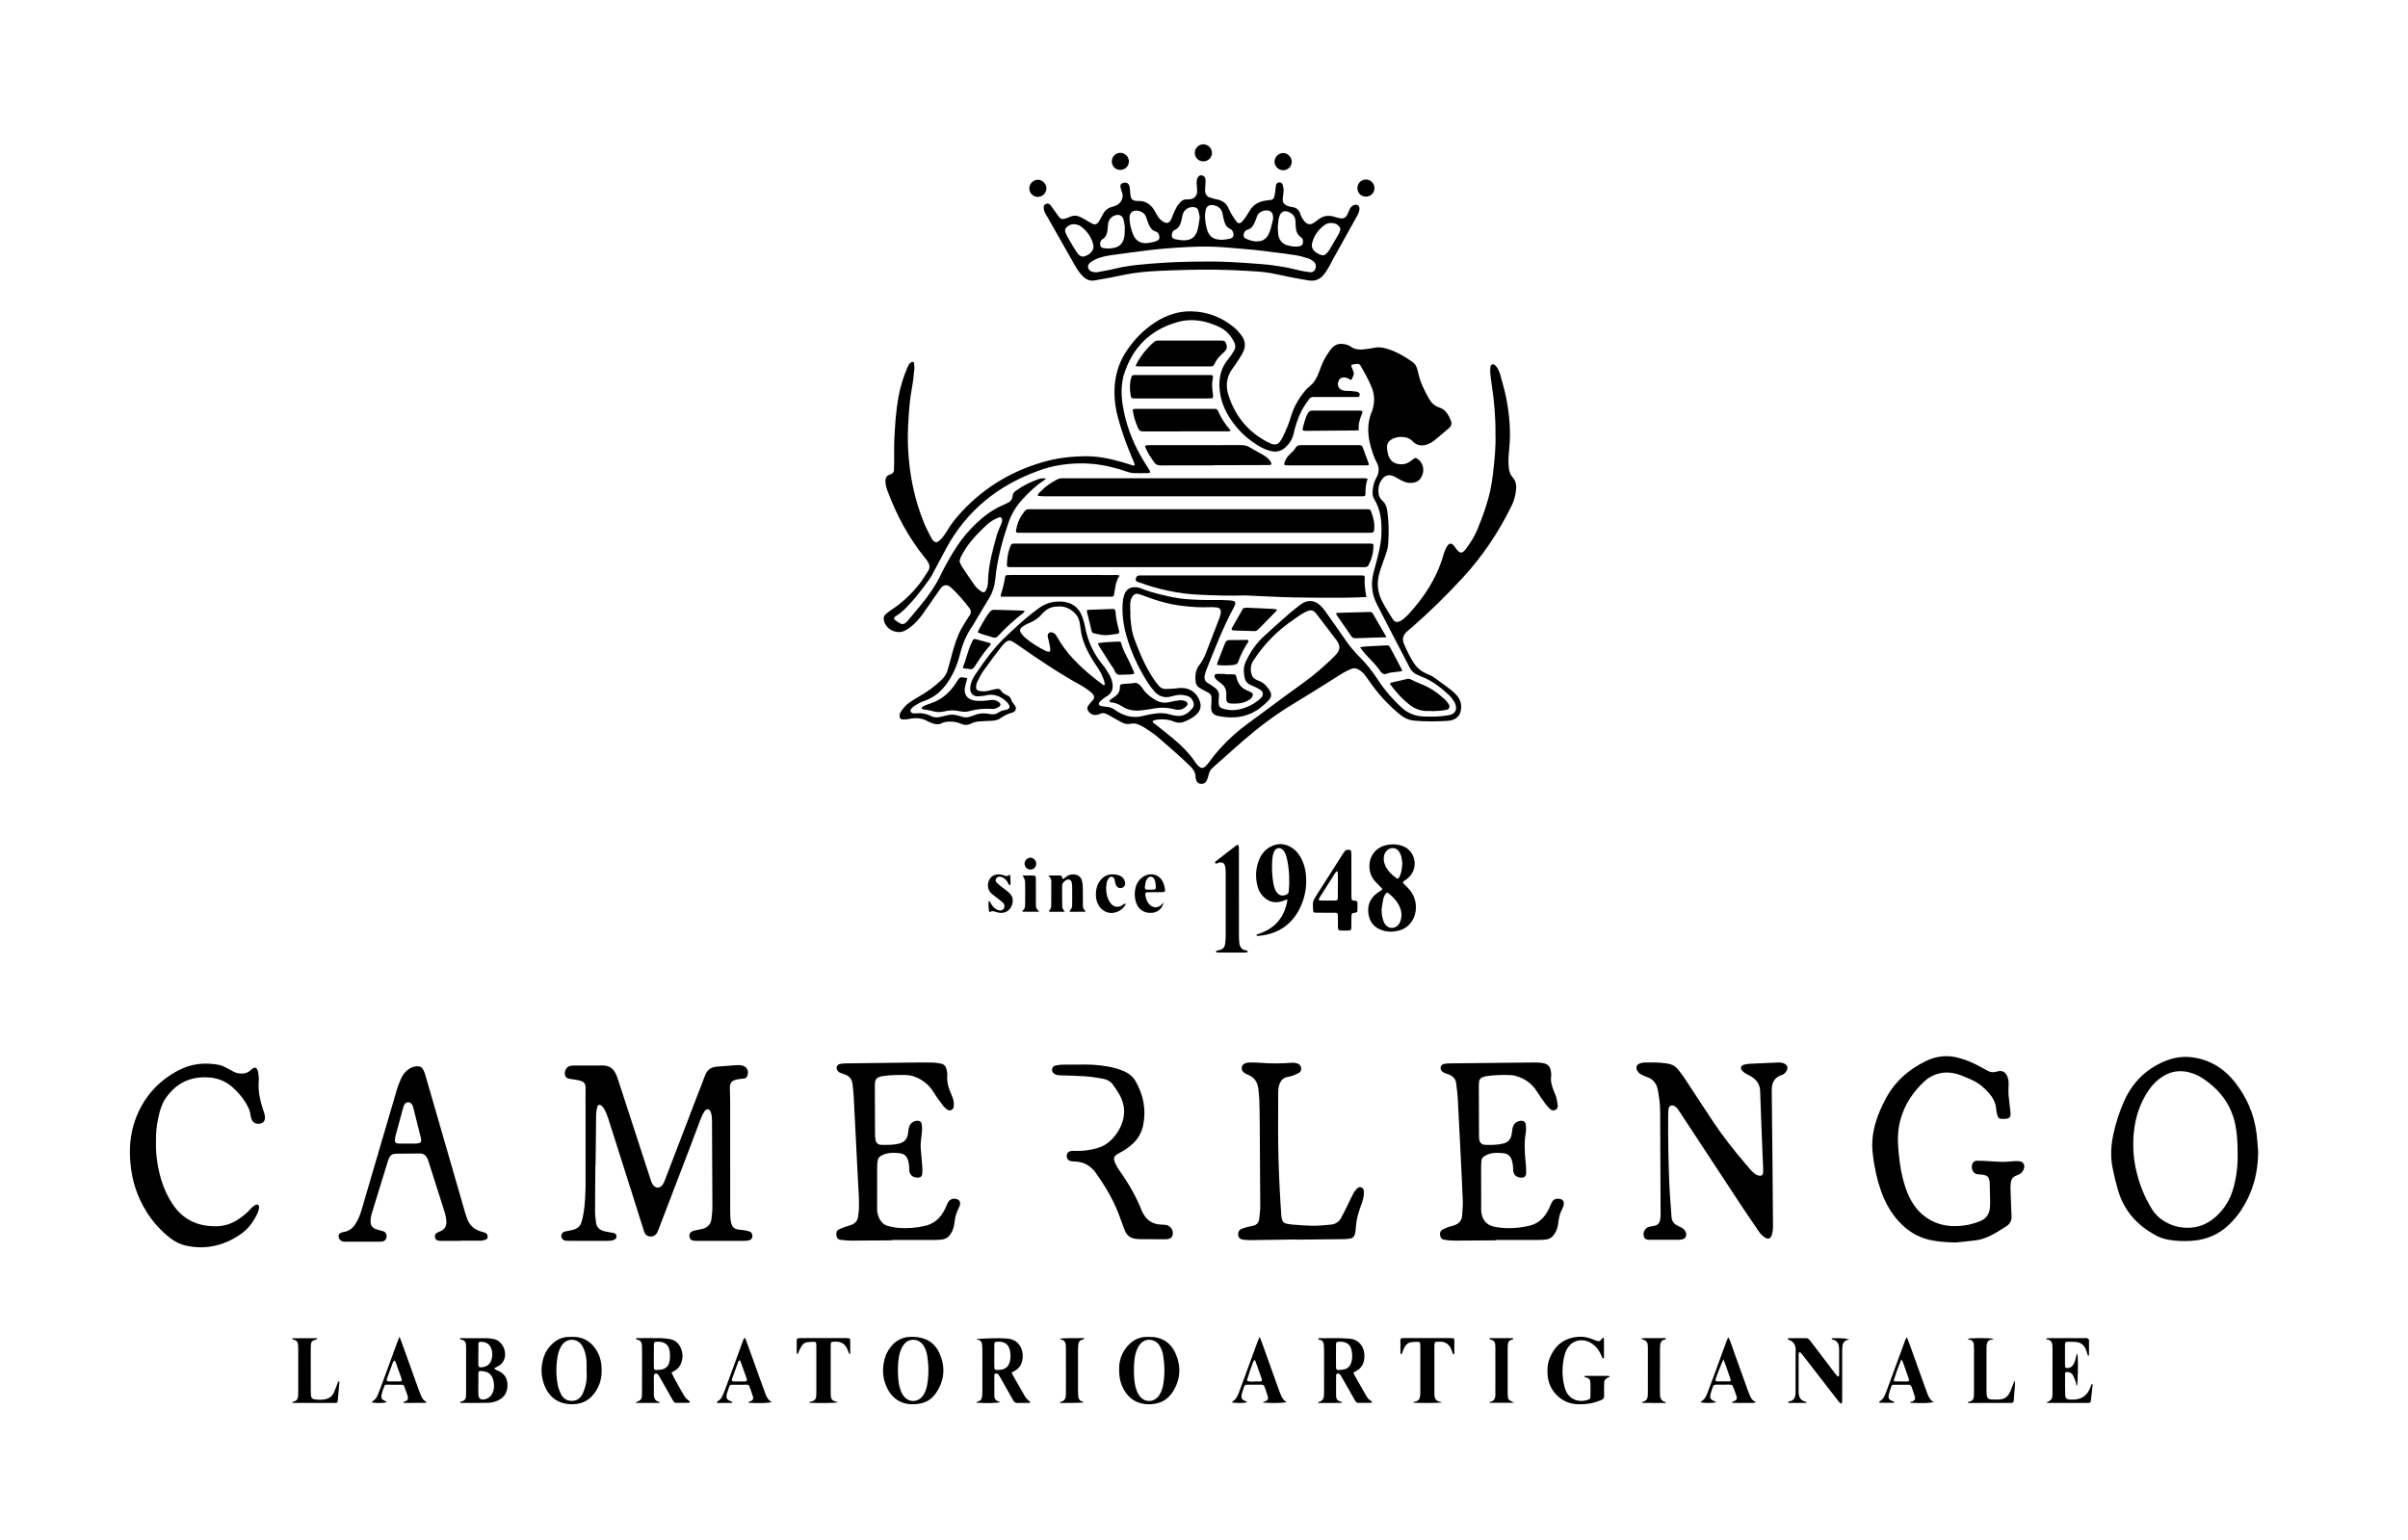 <?xml version="1.0" encoding="utf-8"?>
<!-- Generator: $$$/GeneralStr/196=Adobe Illustrator 27.6.0, SVG Export Plug-In . SVG Version: 6.00 Build 0)  -->
<svg version="1.1" id="Ebene_1" xmlns="http://www.w3.org/2000/svg" xmlns:xlink="http://www.w3.org/1999/xlink" x="0px" y="0px"
	 viewBox="0 0 4510.229 2885.279" enable-background="new 0 0 4510.229 2885.279" xml:space="preserve">
<g>
	<path d="M2801.044,813.325c0.334-32.545-2.427-62.703-7.02-92.724c-1.058-6.912-2.068-13.847-2.659-20.809
		c-0.363-4.274-0.324-8.688,0.333-12.915c0.684-4.401,4.994-5.856,8.287-2.955c2.197,1.935,4.198,4.334,5.57,6.907
		c1.867,3.503,3.425,7.27,4.459,11.101c3.904,14.459,8.279,28.847,11.128,43.523c6.05,31.168,8.917,62.621,5.766,94.423
		c-1.181,11.924-2.271,23.865-0.916,35.913c0.77,6.847,2.533,13.172,7.147,18.279c6.112,6.765,7.36,14.677,6.503,23.278
		c-1.032,10.367-3.665,20.257-8.243,29.673c-24.058,49.476-54.361,94.665-91.683,135.175
		c-30.067,32.635-61.596,63.736-95.068,92.865c-3.015,2.624-6.256,4.995-9.191,7.703c-7.793,7.19-9.703,14.48-5.419,24.344
		c5.435,12.514,11.33,24.834,19.046,36.191c6.007,8.841,13.952,14.992,23.836,19.004c4.892,1.986,9.75,4.391,14.059,7.411
		c10.904,7.643,21.59,15.609,32.145,23.73c3.665,2.819,6.947,6.255,9.944,9.797c5.353,6.324,7.961,13.773,7.748,22.13
		c-0.35,13.696-8.057,22.529-21.558,24.509c-3.29,0.482-6.635,0.682-9.962,0.791c-8.982,0.292-17.97,0.734-26.95,0.614
		c-9.979-0.133-19.993-0.408-29.915-1.39c-9.056-0.896-17.247-4.346-24.575-10.13c-20.296-16.018-37.796-34.653-53.094-55.42
		c-4.545-6.17-9.044-12.378-13.375-18.698c-3.088-4.506-7.104-7.906-11.626-10.801c-4.792-3.068-9.978-3.996-15.239-1.691
		c-5.467,2.395-10.952,4.905-16.018,8.031c-17.859,11.02-35.506,22.384-53.304,33.505c-12.995,8.119-26.038,16.166-39.171,24.06
		c-33.233,19.975-64.086,43.205-93.347,68.552c-19.393,16.799-38.336,34.115-57.582,51.086c-3.133,2.763-5.281,5.954-6.454,9.859
		c-0.862,2.866-1.4,5.836-2.366,8.662c-0.85,2.489-1.781,5.055-3.235,7.209c-2.498,3.699-6.409,4.48-10.633,4.007
		c-4.126-0.463-6.627-2.935-7.814-6.729c-0.69-2.207-1.352-4.523-1.419-6.808c-0.221-7.527-3.8-13.347-8.944-18.382
		c-5.716-5.594-11.426-11.208-17.388-16.533c-15.156-13.538-30.231-27.182-45.786-40.251c-7.363-6.186-15.678-11.262-23.715-16.612
		c-3.024-2.014-6.438-3.468-9.748-5.022c-4.934-2.317-10.036-3.364-15.521-2.061c-6.49,1.542-12.501,0.063-18.235-3.201
		c-8.103-4.611-16.441-8.825-24.403-13.662c-5.321-3.232-10.424-4.096-16.035-1.265c-0.59,0.297-1.256,0.443-1.885,0.662
		c-7.962,2.768-15.154,0.174-19.625-7.053c-1.748-2.825-1.801-5.791-0.16-8.53c1.354-2.26,3.216-4.221,4.906-6.271
		c1.688-2.047,3.688-3.881,5.112-6.091c2.418-3.75,2.158-6.641-0.828-9.99c-1.985-2.225-4.163-4.365-6.569-6.11
		c-4.847-3.516-9.679-7.156-14.918-10.012c-41.913-22.845-81.26-49.683-120.355-76.926c-2.728-1.901-5.486-3.778-8.36-5.444
		c-4.516-2.618-9.034-2.362-12.995,1.062c-2.752,2.379-5.422,4.973-7.615,7.861c-11.484,15.129-23.053,30.205-34.062,45.677
		c-4.596,6.46-8.112,13.739-11.647,20.879c-1.429,2.885-1.936,6.361-2.252,9.627c-0.372,3.843,1.614,6.247,5.494,7.161
		c6.275,1.478,12.53,1.228,18.789-0.425c4.812-1.271,9.688-2.347,14.584-3.242c3.146-0.575,6.076,0.346,7.851,3.19
		c2.803,4.492,7.03,7.013,11.727,8.888c3.669,1.465,6,4.022,7.249,7.711c1.301,3.841,3.595,7.017,6.184,10.151
		c4.987,6.037,3.161,12.484-4.496,14.608c-7.837,2.174-14.824,5.482-21.416,10.259c-4.892,3.545-10.942,4.689-17.062,4.916
		c-7.318,0.271-14.637,0.596-21.944,1.073c-5.693,0.371-11.24,1.665-16.349,4.225c-6.452,3.234-12.814,3.083-19.259,0.226
		c-6.183-2.74-12.608-4.094-19.406-3.987c-5.691,0.09-11.084,0.422-16.449,3.12c-5.892,2.963-12.376,1.934-18.446-0.353
		c-3.415-1.287-6.713-2.926-9.966-4.596c-10.313-5.294-21.026-5.501-32.132-3.161c-4.167,0.878-8.556,1.083-12.826,0.964
		c-3.365-0.094-5.167-2.68-5.305-6.132c-0.123-3.102,0.633-5.938,2.443-8.478c4.463-6.263,9.127-12.386,15.579-16.745
		c6.066-4.098,12.171-8.19,18.549-11.765c15.206-8.523,29.13-18.681,41.676-30.8c5.153-4.978,9.292-10.533,11.332-17.375
		c2.946-9.883,5.618-19.851,8.267-29.82c4.542-17.093,9.638-33.993,18.247-49.56c3.7-6.69,7.935-13.086,11.956-19.597
		c0.874-1.415,1.873-2.753,2.812-4.129c3.401-4.985,3.42-9.793-0.412-14.658c-10.735-13.626-21.785-26.985-34.776-38.539
		c-6.901-6.138-14.203-4.752-19.473,2.884c-10.972,15.898-21.923,31.813-33.098,47.568c-6.777,9.555-14.757,18.083-24.137,25.158
		c-3.162,2.385-6.63,4.47-10.202,6.187c-12.629,6.072-33.454-0.933-37.941-18.949c-1.256-5.043-0.561-9.287,3.45-12.646
		c3.313-2.775,6.67-5.556,10.291-7.894c20.381-13.161,37.61-29.767,52.601-48.667c5.976-7.534,10.816-15.971,16.163-24.002
		c3.784-5.683,3.173-11.381-0.194-16.935c-1.548-2.553-3.356-4.972-5.241-7.294c-30.55-37.625-53.19-79.686-70.159-124.933
		c-2.468-6.58-4.437-13.251-4.247-20.408c0.138-5.202,2.217-8.955,7.247-10.806c0.936-0.344,1.848-0.769,2.803-1.049
		c4.156-1.22,5.766-4.369,5.961-8.297c0.265-5.321,0.281-10.656,0.325-15.985c0.117-13.992-0.28-28.008,0.383-41.973
		c1.249-26.288,3.01-52.562,7.709-78.52c3.394-18.751,8.96-36.875,16.391-54.414c1.682-3.969,3.434-7.973,7.255-10.545
		c2.27-1.528,5.129-0.761,5.459,1.833c0.46,3.617,0.973,7.343,0.591,10.93c-1.268,11.913-2.353,23.893-4.569,35.648
		c-3.469,18.395-5.061,36.932-6.253,55.561c-1.257,19.643-1.874,39.295-0.842,58.945c2.481,47.252,11.565,93.153,29.435,137.09
		c4.005,9.847,8.9,19.367,13.886,28.772c5.462,10.304,10.459,11.024,18.285,2.451c4.678-5.125,8.851-10.876,12.358-16.869
		c5.422-9.266,11.84-17.702,18.82-25.783c43.025-49.814,96.598-83.099,159.556-101.539c26.066-7.635,52.882-10.698,79.935-10.932
		c23.131-0.201,45.68,4.384,67.846,10.781c7.031,2.029,13.974,4.361,20.987,6.453c0.851,0.254,2.123,0.184,2.765-0.306
		c0.479-0.366,0.555-1.754,0.293-2.506c-0.874-2.511-1.952-4.953-3.002-7.4c-11.174-26.049-20.999-52.59-28.26-80.003
		c-5.496-20.748-7.794-41.773-5.55-63.339c2.221-21.346,8.934-40.916,20.449-58.884c14.592-22.768,33.144-41.705,55.942-56.296
		c20.685-13.238,43.303-20.707,68.002-19.939c29.607,0.92,55.979,11.159,78.749,30.118c5.069,4.221,9.557,9.312,13.603,14.552
		c7.579,9.816,8.787,20.657,3.185,31.897c-2.073,4.161-4.464,8.189-7.006,12.084c-4.188,6.415-8.441,12.802-12.979,18.972
		c-11.468,15.595-12.784,32.858-6.973,50.439c13.276,40.162,38.549,70.297,77.052,88.745c1.499,0.718,3.025,1.452,4.619,1.888
		c5.624,1.537,10.657,0.674,14.212-4.364c2.104-2.981,4.138-6.072,5.725-9.346c5.812-11.991,11.08-24.183,14.836-37.041
		c5.496-18.811,15.031-35.525,27.836-50.344c2.168-2.509,4.555-4.904,7.16-6.943c7.03-5.501,11.859-12.59,15.295-20.667
		c2.737-6.432,5.206-12.981,7.681-19.52c3.931-10.383,9.957-19.513,16.333-28.518c9.088-12.836,21.39-13.174,34.624-8.002
		c0.615,0.24,1.235,0.557,1.742,0.973c9.763,8,21.018,7.157,32.405,5.477c4.281-0.632,8.602-1.121,12.814-2.077
		c8.077-1.833,15.934-0.806,23.667,1.518c17.75,5.335,33.581,14.45,48.627,25.064c3.676,2.593,6.143,6.114,7.646,10.257
		c1.132,3.122,2.108,6.338,2.761,9.59c3.53,17.571,11.457,33.294,20.196,48.694c4.436,7.816,10.485,13.763,19.216,16.552
		c12.106,3.867,17.358,13.856,21.742,24.49c2.246,5.447,1.248,10.403-3.514,14.376c-9.466,7.898-18.771,15.991-28.341,23.759
		c-2.804,2.276-6.144,4.034-9.471,5.499c-11.079,4.879-21.563,4.297-30.284-4.879c-4.965-5.224-11.015-7.22-17.812-7.841
		c-7.123-0.651-14.037,0.363-20.345,3.759c-6.704,3.609-10.531,9.317-9.748,17.141c0.493,4.925,1.254,9.976,2.922,14.601
		c4.44,12.311,15.194,16.489,27.243,15.366c4.674-0.436,9.052-2.223,12.943-4.951c2.18-1.528,4.253-3.208,6.407-4.776
		c3.325-2.42,4.576-2.385,7.982,0.052c5.404,3.867,8.788,9.04,9.959,15.586c1.361,7.607-0.384,14.585-4.752,20.862
		c-2.982,4.285-7.195,6.885-12.367,7.74c-6.354,1.05-12.633,0.902-18.613-1.834c-3.023-1.383-6.012-2.852-8.948-4.411
		c-2.351-1.248-4.563-2.756-6.897-4.038c-11.901-6.535-20.902-3.964-27.642,7.778c-4.167,7.26-5.042,15.114-4.054,23.204
		c0.623,5.106,3.035,9.547,6.903,12.973c5.835,5.167,8.412,11.858,9.45,19.303c2.867,20.548,3.13,41.187,1.659,61.839
		c-0.521,7.316-2.528,14.383-5.09,21.31c-3.579,9.677-6.826,19.477-10.16,29.244c-6.694,19.614-5.481,38.872,3.988,57.184
		c5.951,11.508,12.985,22.478,19.904,33.455c3.444,5.464,8.001,6.316,13.863,3.434c2.076-1.02,4.089-2.303,5.849-3.798
		c3.296-2.8,6.615-5.633,9.528-8.815c29.362-32.088,52.988-67.593,65.146-109.898c1.102-3.834,2.432-7.626,3.986-11.297
		c1.159-2.739,2.613-5.424,4.355-7.83c3.193-4.407,6.962-4.582,10.879-0.547c1.838,1.893,3.244,4.207,4.831,6.342
		c7.417,9.981,11.46,10.137,18.993-0.028c8.338-11.253,15.805-23.042,21.144-36.123c9.704-23.776,18.618-47.814,24.042-72.962
		c2.242-10.397,3.815-20.973,5.064-31.543C2799.412,861.785,2801.875,836.576,2801.044,813.325z M1959.388,896.333
		c-2.324,1.99-3.194,2.929-4.237,3.598c-15.001,9.625-27.558,22.002-39.629,34.955c-12.458,13.37-21.478,28.65-27.327,46.022
		c-11.406,33.876-20.605,68.212-23.997,103.923c-1.181,12.428-4.701,24.159-11.146,34.929c-3.078,5.144-6.191,10.267-9.268,15.412
		c-5.98,9.999-11.95,20.003-17.911,30.013c-1.193,2.002-2.16,4.16-3.514,6.042c-11.844,16.47-19.46,34.792-24.307,54.402
		c-3.449,13.956-8.509,27.323-15.37,39.999c-11.959,22.097-27.874,39.644-52.655,47.734c-5.925,1.934-11.399,5.414-16.841,8.591
		c-2.515,1.468-4.738,3.69-6.589,5.979c-2.65,3.277-0.746,7.527,3.497,8.167c1.959,0.296,4.009,0.363,5.978,0.158
		c9.507-0.99,18.505,0.316,27.103,4.787c5.795,3.014,12.048,3.56,18.466,1.751c3.518-0.991,7.208-1.397,10.687-2.493
		c7.96-2.509,15.756-1.974,23.561,0.567c2.212,0.72,4.501,1.203,6.717,1.912c4.618,1.477,9.206,1.264,13.773-0.139
		c2.859-0.878,5.797-1.62,8.501-2.858c7.875-3.605,16.085-3.958,24.476-2.967c2.314,0.273,4.599,0.78,6.91,1.086
		c4.787,0.634,9.291-0.099,13.352-2.896c4.185-2.882,8.8-4.323,13.851-5.224c8.265-1.474,9.574-6.019,4.196-12.659
		c-0.628-0.775-1.307-1.516-2.021-2.214c-10.65-10.403-22.979-15.745-38.107-12.586c-1.63,0.34-3.226,0.927-4.869,1.1
		c-3.968,0.418-7.952,0.858-11.935,0.928c-8.358,0.147-13.366-7.132-13.523-13.288c-0.067-2.628,0.257-5.32,0.8-7.899
		c1.459-6.939,4.489-13.275,8.442-19.089c18.006-26.479,36.473-52.596,60.336-74.328c2.957-2.692,5.799-5.51,8.731-8.23
		c15.888-14.739,32.069-29.11,49.659-41.854c9.998-7.243,20.986-11.774,33.167-12.67c23.863-1.755,41.747,7.115,49.288,29.994
		c1.667,5.055,3.472,10.14,4.385,15.356c4.821,27.533,15.964,52.033,33.851,73.578c4.44,5.348,7.961,11.494,11.608,17.455
		c3.331,5.445,5.477,11.468,6.319,17.788c1.239,9.302-1.435,17.125-9.651,22.484c-3.069,2.002-6.197,3.939-9.094,6.171
		c-2.082,1.605-4.06,3.47-5.662,5.545c-2.217,2.87-1.088,6.18,2.353,6.979c3.556,0.826,7.201,1.489,10.838,1.698
		c5.867,0.337,11.037,2.266,15.744,5.665c1.351,0.975,2.696,1.966,4.107,2.849c14.741,9.224,30.438,13.005,47.695,8.684
		c6.452-1.615,13-2.911,19.563-3.999c10.26-1.701,20.514-2.141,30.694,0.885c3.815,1.134,7.77,1.846,11.697,2.55
		c13.434,2.41,23.093-4.053,31.199-13.7c2.159-2.569,3.295-5.806,2.513-9.34c-1.292-5.841-4.259-10.655-9.8-13.107
		c-3.272-1.448-6.972-2.149-10.554-2.633c-7.421-1.002-14.626,0.819-21.677,2.751c-12.657,3.468-23.126-0.116-31.557-9.596
		c-4.848-5.452-9.318-11.358-13.187-17.542c-16.865-26.956-30.392-55.445-39.079-86.158c-5.674-20.061-8.569-40.397-7.169-61.225
		c0.332-4.942,1.146-9.967,2.583-14.697c3.397-11.185,10.885-16.177,22.563-15.396c2.933,0.196,5.98,0.838,8.681,1.972
		c11.712,4.918,23.899,8.304,36.174,11.334c15.838,3.91,31.753,7.573,48.074,8.88c17.947,1.438,35.923,1.975,53.936,1.734
		c9.324-0.125,18.679,0.053,27.979,0.695c12.189,0.842,13.47,3.349,7.649,14.171c-20.093,37.355-35.105,76.932-50.909,116.161
		c-1.361,3.378-2.438,6.937-3.099,10.514c-1.129,6.108,0.538,11.032,6.435,14.308c4.347,2.416,8.283,5.57,12.414,8.377
		c6.08,4.133,8.74,9.752,7.795,17.135c-0.423,3.297-0.564,6.649-0.565,9.976c-0.002,7.584,1.938,10.355,8.947,12.419
		c7.743,2.28,15.68,3.26,23.725,2.129c15.518-2.182,29.422-8.251,41.74-17.906c2.085-1.634,4.081-3.472,5.766-5.508
		c4.085-4.934,3.632-9.909-1.549-13.838c-2.878-2.182-6.293-3.692-9.559-5.318c-3.571-1.778-7.274-3.288-10.875-5.01
		c-5.193-2.483-8.152-6.788-9.352-12.272c-2.328-10.638-2.624-21.222,2.334-31.275c3.088-6.261,6.293-12.511,10.031-18.393
		c6.453-10.156,14.036-19.539,22.858-27.703c15.159-14.027,30.593-27.766,46.144-41.359c7.772-6.793,15.858-13.268,24.157-19.405
		c11.38-8.415,24.1-7.981,34.847,1.21c3.996,3.417,7.438,7.644,10.513,11.945c12.599,17.619,25.094,35.315,37.36,53.167
		c7.957,11.581,16.749,22.388,26.74,32.274c13.562,13.418,25.131,28.503,35.529,44.436c12.106,18.55,26.572,34.969,42.758,50.02
		c11.774,10.949,25.597,16.565,41.501,17.242c15.004,0.638,29.995,0.477,44.864-1.992c2.617-0.435,5.272-0.982,7.738-1.927
		c5.619-2.154,9.133-7.305,8.497-13.299c-0.376-3.539-1.345-7.386-3.252-10.308c-3.249-4.978-6.967-9.861-11.333-13.861
		c-15.292-14.012-31.705-26.463-51.413-33.84c-2.179-0.816-4.232-1.963-6.4-2.813c-6.867-2.692-11.447-7.519-14.753-14.122
		c-7.307-14.594-15.057-28.966-22.569-43.458c-12.879-24.843-25.852-49.639-38.518-74.59c-8.39-16.527-11.25-34.12-7.773-52.402
		c1.677-8.815,4.322-17.449,6.598-26.147c4.556-17.408,8.982-34.798,9.644-52.955c0.839-22.995-1.128-45.285-13.507-65.524
		c-2.492-4.075-3.351-8.666-3.058-13.449c0.555-9.054,2.181-17.765,6.755-25.835c5.416-9.555,6.483-19.379,0.937-29.457
		c-5.007-9.1-8.079-19.003-10.939-28.919c-6.552-22.713-7.33-45.298,2.353-67.481c0.133-0.305,0.262-0.615,0.362-0.932
		c4.437-14.105,4.731-28.181-0.713-42.079c-5.607-14.312-13.157-27.658-20.8-40.949c-1.644-2.859-3.67-4.608-7.217-4.027
		c-2.946,0.482-5.974,0.541-8.863,1.225c-0.783,0.185-1.896,2.178-1.65,2.96c1.096,3.479,2.735,6.783,3.959,10.229
		c0.529,1.489,1.108,3.36,0.655,4.721c-1.233,3.7-2.325,7.571-5.321,11.113c-2.171-1.232-4.064-2.519-6.124-3.429
		c-3.761-1.662-7.733-2.266-11.666-0.744c-1.448,0.561-3.006,1.618-3.828,2.891c-6.338,9.807-1.868,19.82,9.523,21.264
		c3.951,0.501,7.989,0.284,11.976,0.55c3.313,0.221,6.622,0.594,9.911,1.053c1.298,0.181,2.586,0.667,3.792,1.207
		c2.161,0.967,3.13,3.168,2.718,5.838c-0.391,2.537-2.24,3.016-4.375,3.041c-2.666,0.031-5.333,0.048-7.999,0.048
		c-19.999,0.004-39.998,0.001-59.997,0.003c-4.666,0-9.338,0.15-13.997-0.036c-3.668-0.146-6.228,1.145-8.448,4.135
		c-6.777,9.125-12.975,18.559-17.47,29.05c-4.87,11.365-8.789,23.082-11.323,35.138c-2.242,10.667-7.861,18.954-15.568,26.111
		c-7.346,6.822-16.004,9.108-25.888,7.048c-8.936-1.862-17.062-5.62-24.79-10.277c-15.84-9.544-29.792-21.409-41.529-35.665
		c-17.296-21.009-29.325-44.397-31.12-72.188c-1.295-20.052,2.89-38.31,16.135-54.059c4.05-4.816,7.498-10.194,10.785-15.58
		c3.355-5.498,3.365-11.228,0.246-17.1c-6.097-11.478-14.168-21.126-25.926-26.911c-25.276-12.436-51.888-17.768-79.474-10.141
		c-52.436,14.499-85.777,48.898-101.552,100.665c-1.061,3.482-1.573,7.147-2.15,10.758c-3.158,19.75-0.831,39.283,3.293,58.556
		c6.892,32.206,19.475,62.223,36.627,90.323c3.471,5.686,7.168,11.234,10.646,16.917c0.816,1.334,1.164,2.955,1.727,4.443
		c-1.459,0.476-2.913,1.343-4.379,1.364c-8.998,0.13-18.004,0.27-26.994-0.028c-3.577-0.119-7.254-0.956-10.651-2.139
		c-21.139-7.368-42.662-12.823-65.024-15.034c-20.378-2.015-40.601-1.18-60.767,1.867c-14.861,2.246-29.301,6.336-43.375,11.498
		c-74.829,27.445-133.106,74.519-171.319,145.193c-8.397,15.531-16.584,31.174-24.913,46.742c-1.727,3.228-3.401,6.53-5.53,9.487
		c-11.49,15.963-23.215,31.756-36.524,46.279c-8.109,8.849-16.307,17.635-26.844,23.767c-0.849,0.494-1.588,1.206-2.305,1.892
		c-1.641,1.57-1.853,3.998-0.124,5.249c3.49,2.525,7.031,5.062,10.838,7.043c3.132,1.63,6.539,1.167,9.369-1.209
		c1.522-1.278,2.99-2.662,4.272-4.175c6.895-8.135,13.751-16.302,20.569-24.502c16.665-20.042,31.886-41.011,42.894-64.834
		c3.906-8.452,8.629-16.538,13.186-24.676c11.429-20.409,24.291-39.788,40.415-56.903c17.99-19.096,37.719-35.731,62.197-46.014
		c2.146-0.901,4.14-2.174,6.304-3.022c6.535-2.562,10.365-7.341,10.91-14.229c0.33-4.17,2.396-6.556,5.529-8.829
		c13.322-9.662,27.766-17.052,43.348-22.334C1949.528,896.062,1953.343,895.725,1959.388,896.333z M2116.905,1144.393
		c0.13,0,0.261,0,0.391,0c0,4.659-0.325,9.347,0.075,13.972c0.63,7.286,1.514,14.569,2.711,21.784
		c1.81,10.916,6.268,21.031,10.227,31.265c8.433,21.794,18.438,42.814,31.649,62.176c2.62,3.839,5.544,7.488,8.534,11.052
		c3.135,3.738,7.26,5.992,12.182,5.96c5.968-0.04,11.938-0.449,17.898-0.841c4.311-0.284,8.623-1.272,12.906-1.13
		c15.04,0.5,26.108,7.984,32.359,21.324c5.903,12.598,2.608,21.843-6.313,29.71c-5.555,4.898-12.092,8.143-18.79,11.203
		c-7.373,3.369-14.454,3.937-22.138,0.708c-9.361-3.933-19.382-4.623-29.438-3.827c-2.93,0.232-5.832,1.173-8.673,2.033
		c-1.878,0.568-2.063,2.457-0.441,3.844c2.023,1.731,4.163,3.325,6.242,4.991c10.66,8.536,21.454,16.913,31.943,25.654
		c15.927,13.272,30.376,27.949,41.851,45.373c1.619,2.459,3.761,4.697,6.045,6.568c3.664,3.002,7.341,3.042,10.903,0.03
		c2.507-2.12,4.63-4.749,6.679-7.344c3.917-4.961,7.472-10.214,11.505-15.074c17.086-20.594,36.197-39.124,57.642-55.145
		c25.348-18.937,50.86-37.654,76.333-56.423c20.911-15.409,42.519-29.909,62.114-47.035c9.776-8.545,19.524-17.178,28.637-26.411
		c11.305-11.453,11.43-18.942,1.918-31.599c-0.2-0.266-0.425-0.514-0.627-0.778c-11.529-15.084-23.055-30.17-34.588-45.251
		c-0.808-1.057-1.651-2.087-2.502-3.11c-3.894-4.68-8.936-5.932-14.383-3.779c-4.607,1.821-9.028,4.265-13.232,6.91
		c-5.348,3.365-10.35,7.276-15.579,10.836c-20.799,14.162-39.128,31.066-55.145,50.405c-6.566,7.928-12.621,16.339-18.276,24.945
		c-4.971,7.566-5.818,16.099-3.543,24.975c1.156,4.511,3.621,7.801,7.568,10.04c1.727,0.98,3.551,1.845,5.42,2.512
		c8.894,3.177,15.17,9.429,20.236,17.096c5.312,8.041,5.005,13.493-1.756,20.585c-4.124,4.325-8.634,8.344-13.315,12.066
		c-23.942,19.034-51.256,22.504-80.31,16.571c-8.219-1.678-14.29-6.191-13.231-17.996c0.475-5.296,0.404-10.642,0.557-15.966
		c0.116-4.027-1.708-7.116-5.004-9.206c-2.516-1.595-5.298-2.762-7.914-4.205c-3.489-1.925-7.057-3.746-10.36-5.956
		c-3.45-2.307-5.703-5.717-6.238-9.862c-1.486-11.52-0.785-22.745,6.702-32.331c5.195-6.652,9.068-13.966,12.106-21.735
		c8.608-22.011,17.1-44.068,25.531-66.148c1.179-3.087,2.1-6.359,2.534-9.626c0.829-6.243-1.682-9.597-7.879-10.34
		c-4.606-0.552-9.313-0.723-13.947-0.498c-16.363,0.793-32.663-0.48-48.846-2.277c-25.594-2.843-50.174-10.086-74.153-19.397
		c-3.09-1.2-6.27-2.223-9.482-3.043c-4.785-1.221-8.463,0.634-11.159,4.63c-3.09,4.58-4.259,9.677-4.15,15.152
		C2116.969,1136.416,2116.905,1140.405,2116.905,1144.393z M1983.125,1136.047c-12.832,0.051-20.479,3.154-28.913,11.323
		c-1.195,1.157-2.419,2.309-3.451,3.606c-5.104,6.415-11.798,10.696-19.022,14.252c-2.982,1.468-6.138,2.591-9.075,4.138
		c-2.924,1.541-5.916,3.122-8.442,5.213c-4.19,3.469-4.793,6.991-1.756,11.4c2.235,3.245,4.996,6.25,7.979,8.836
		c11.388,9.872,24.309,17.448,37.665,24.296c1.735,0.89,3.742,1.371,5.681,1.709c1.934,0.337,3.415-0.856,3.361-2.719
		c-0.094-3.298-0.459-6.624-1.099-9.861c-1.031-5.216-2.536-10.339-3.524-15.561c-0.498-2.63-0.242-5.418,2.319-7.181
		c2.832-1.949,5.608-1.141,8.471,0.195c3.267,1.524,4.888,4.362,6.546,7.268c8.618,15.099,18.797,29.038,30.722,41.719
		c16.716,17.777,35.343,33.334,54.947,47.777c0.534,0.394,1.169,1.049,1.681,0.984c0.807-0.101,2.251-0.812,2.211-1.09
		c-0.374-2.618-0.77-5.278-1.609-7.775c-2.661-7.918-6.28-15.396-10.901-22.375c-3.124-4.718-6.348-9.375-9.319-14.188
		c-11.624-18.831-21.305-38.43-23.709-60.87c-0.354-3.305-1.082-6.568-1.518-9.866c-1.301-9.849-6.514-17.188-14.236-23.147
		C2000.383,1138.148,1991.693,1135.618,1983.125,1136.047z M1797.162,1051.597c1.489,3.225,2.623,6.75,4.582,9.734
		c7.49,11.409,15.161,22.702,22.939,33.918c3.633,5.24,8.329,9.524,13.724,12.938c3.531,2.235,6.254,1.466,8.255-2.248
		c2.914-5.407,3.834-11.392,3.927-17.379c0.25-16.077,2.908-31.818,6.442-47.404c2.941-12.97,6.302-25.862,9.991-38.64
		c1.834-6.354,4.821-12.375,7.288-18.546c1.48-3.703,3.241-7.326,2.591-11.526c-0.386-2.492-2.53-4.012-5.042-3.352
		c-1.286,0.338-2.6,0.679-3.792,1.247c-7.22,3.443-14.066,7.296-20.016,12.914c-14.076,13.292-27.705,26.942-38.53,43.09
		c-3.509,5.234-6.646,10.745-9.573,16.329C1798.594,1045.252,1798.152,1048.31,1797.162,1051.597z"/>
	<path d="M1115.161,2182.073c-0.232,28.996-0.591,57.992-0.605,86.989c-0.003,6.958,1.036,13.928,1.78,20.873
		c0.882,8.229,5.863,13.289,13.397,15.774c4.07,1.343,8.411,1.873,12.64,2.722c2.596,0.521,5.252,0.794,7.804,1.47
		c2.411,0.64,4.008,2.296,4.41,4.889c0.454,2.925-0.469,5.422-3,6.857c-1.962,1.112-4.224,1.977-6.445,2.287
		c-3.283,0.459-6.647,0.427-9.977,0.432c-22.332,0.032-44.665,0.032-66.997,0.002c-2.995-0.004-6.018-0.021-8.979-0.406
		c-4.701-0.612-7.751-4.19-7.917-8.836c-0.121-3.379,2.422-6.981,6.275-8.098c3.182-0.922,6.55-1.18,9.796-1.908
		c3.231-0.725,6.528-1.377,9.593-2.579c6.232-2.445,10.365-6.895,12.336-13.476c2.883-9.628,4.38-19.488,5.461-29.425
		c1.734-15.924,2.085-31.904,2.054-47.918c-0.107-55.664-0.041-111.328-0.04-166.992c0-1-0.028-2.001,0.007-3
		c0.395-11.283-0.656-15.649-14.435-18.488c-4.552-0.938-9.214-1.337-13.808-2.084c-7.603-1.237-9.937-3.424-10.547-9.685
		c-0.611-6.267,3.761-13.284,9.551-14.771c2.546-0.654,5.284-0.755,7.937-0.764c17.666-0.064,35.334,0.131,52.997-0.093
		c12.101-0.154,20.314,5.291,25.166,16.125c1.495,3.337,2.838,6.763,3.97,10.239c20.522,63.012,40.981,126.044,61.548,189.041
		c1.016,3.11,2.445,6.289,4.448,8.832c4.813,6.111,12.251,5.989,16.969-0.151c1.794-2.334,3.18-5.097,4.242-7.861
		c20.785-54.094,41.486-108.221,62.225-162.333c4.41-11.507,9.151-22.894,13.281-34.499c3.94-11.07,11.489-16.588,23.103-17.293
		c12.302-0.746,24.577-1.933,36.875-2.751c2.96-0.197,6.034-0.043,8.938,0.538c10.225,2.047,14.508,11.103,9.991,20.635
		c-1.095,2.311-2.785,3.594-5.361,3.859c-3.969,0.408-7.94,0.849-11.883,1.455c-1.955,0.3-3.874,0.919-5.764,1.534
		c-5.735,1.866-8.585,5.996-9.07,11.881c-0.109,1.324-0.119,2.662-0.088,3.991c0.199,8.655,0.604,17.31,0.609,25.965
		c0.045,68.33,0.003,136.66,0.034,204.99c0.002,4.658,0.241,9.328,0.636,13.97c0.224,2.63,0.939,5.226,1.526,7.816
		c1.506,6.649,5.894,10.251,12.431,11.321c3.276,0.536,6.638,0.547,9.911,1.097c3.919,0.658,7.91,1.277,11.639,2.576
		c4.012,1.397,5.804,5.279,5.352,9.709c-0.394,3.867-2.852,6.025-6.307,6.84c-2.888,0.681-5.933,0.953-8.91,0.959
		c-29.998,0.065-59.997,0.041-89.996,0.029c-1.331,0-2.668-0.062-3.993-0.19c-5.356-0.519-7.802-2.778-8.631-7.905
		c-0.674-4.172,1.118-7.977,5.229-9.784c2.695-1.185,5.699-1.711,8.6-2.376c3.891-0.891,7.898-1.36,11.712-2.492
		c8.773-2.605,14.382-8.448,15.59-17.611c1.043-7.906,1.883-15.911,1.869-23.87c-0.086-49.996-0.433-99.991-0.7-149.987
		c-0.028-5.333,0.133-10.681-0.227-15.992c-0.245-3.611-0.764-7.348-2.01-10.715c-2.471-6.679-7.969-7.515-11.858-1.694
		c-2.928,4.384-5.267,9.272-7.177,14.204c-6.134,15.836-11.844,31.835-17.902,47.7c-20.316,53.205-40.712,106.379-61.082,159.563
		c-0.595,1.554-1.131,3.148-1.897,4.618c-3.287,6.31-8.058,9.032-14.532,8.294c-6.134-0.699-9.085-4.651-10.821-10.221
		c-6.937-22.255-14.018-44.465-21.068-66.685c-15.208-47.93-30.387-95.869-45.701-143.765c-1.818-5.685-4.131-11.259-6.752-16.622
		c-1.42-2.904-3.706-5.54-6.087-7.781c-2.927-2.754-6.758-1.577-7.768,2.258c-0.928,3.527-1.537,7.168-1.93,10.798
		c-0.357,3.302-0.279,6.655-0.318,9.986c-0.337,29.328-0.656,58.657-0.981,87.985
		C1115.407,2182.075,1115.284,2182.074,1115.161,2182.073z"/>
	<path d="M2404.349,355.779c-0.581,5.96-0.771,10.984-1.622,15.893c-1.182,6.818,2.314,11.682,9.595,14.29
		c2.802,1.004,5.798,1.579,8.755,2.016c7.408,1.095,11.94,5.351,14.282,12.29c0.743,2.204,1.451,4.488,2.635,6.459
		c1.874,3.119,3.794,6.338,6.307,8.918c5.066,5.201,9.939,5.681,16.219,1.859c3.404-2.072,6.518-4.626,9.728-7.009
		c8.352-6.202,17.518-7.657,27.455-4.822c3.519,1.004,7.014,2.146,10.591,2.878c8.335,1.706,12.502-0.495,15.967-8.157
		c1.37-3.031,2.513-6.174,4.043-9.119c1.728-3.327,4.28-5.915,7.944-7.213c5.584-1.978,10.301,1.139,10.084,7.091
		c-0.106,2.902-0.877,5.946-2.065,8.605c-1.896,4.244-4.371,8.233-6.639,12.308c-13.771,24.745-27.569,49.476-41.316,74.234
		c-2.424,4.365-4.488,8.936-7.014,13.238c-2.858,4.868-5.723,9.792-9.162,14.245c-7.336,9.498-17.225,13.473-29.099,11.541
		c-12.149-1.977-24.249-4.271-36.33-6.636c-11.757-2.302-23.408-5.178-35.206-7.217c-8.843-1.528-17.825-2.453-26.785-3.068
		c-15.622-1.073-31.267-1.876-46.915-2.481c-37.656-1.456-75.324-0.905-112.955,0.574c-23.948,0.941-47.977,1.759-71.704,5.518
		c-14.781,2.342-29.396,5.72-44.108,8.515c-8.827,1.677-17.713,3.041-26.544,4.701c-8.662,1.628-15.687-1.346-21.794-7.257
		c-6.29-6.088-11.094-13.252-15.386-20.829c-17.077-30.148-34.218-60.26-51.328-90.389c-1.974-3.476-4.265-6.829-5.746-10.507
		c-1.072-2.66-1.429-5.767-1.399-8.668c0.029-2.872,2.118-4.712,4.778-5.822c2.896-1.208,5.273-0.11,7.267,1.787
		c1.424,1.354,2.486,3.102,3.644,4.721c4.067,5.691,8.005,11.477,12.184,17.084c3.794,5.091,6.806,5.951,13.042,3.96
		c2.849-0.91,5.632-2.06,8.374-3.264c6.531-2.868,13.01-2.599,19.324,0.443c4.189,2.018,8.21,4.395,12.264,6.684
		c3.188,1.8,6.217,3.904,9.487,5.529c5.358,2.662,8.723,1.89,12.18-2.704c1.593-2.116,2.844-4.499,4.152-6.817
		c1.637-2.9,3.182-5.853,4.751-8.791c3.297-6.174,8.148-10.431,14.979-12.339c2.562-0.716,5.085-1.581,7.601-2.451
		c10.736-3.708,16.82-16.009,12.557-25.745c-1.447-3.305-2.252-6.974-2.816-10.56c-0.527-3.349,1.481-5.694,4.795-6.595
		c6.742-1.832,11.093,0.669,12.48,7.637c0.71,3.569,0.626,7.291,0.977,10.936c0.971,10.098,1.632,15.533,15.976,15.229
		c12.575-0.267,21.557,5.821,28.265,15.846c2.215,3.311,3.99,6.921,5.895,10.433c2.428,4.474,5.703,8.199,9.793,11.192
		c8.051,5.891,13.301,4.607,17.389-4.308c1.107-2.415,1.745-5.045,2.846-7.463c2.342-5.143,4.537-10.394,7.389-15.25
		c1.991-3.39,4.813-6.353,7.559-9.225c2.873-3.005,6.546-4.387,10.813-4.278c2.633,0.068,5.359,0.065,7.901-0.522
		c6.833-1.577,11.108-6.371,11.518-13.299c0.254-4.29-0.316-8.637-0.632-12.95c-0.319-4.351-0.475-8.663,1.214-12.813
		c1.519-3.733,4.182-5.686,7.484-5.493c3.595,0.209,7.146,2.953,7.559,6.8c0.423,3.929,0.002,7.956-0.149,11.937
		c-0.139,3.65-0.806,7.325-0.534,10.936c0.434,5.747,3.286,10.105,9.019,12.013c2.829,0.941,5.726,1.689,8.619,2.422
		c2.905,0.735,5.896,1.166,8.753,2.041c6.955,2.13,12.574,6.102,16.03,12.664c2.327,4.419,4.205,9.09,6.742,13.377
		c3.038,5.135,6.246,10.237,9.979,14.871c2.888,3.586,6.31,3.54,9.518,0.296c2.789-2.821,5.22-6.049,7.485-9.321
		c2.841-4.105,5.344-8.444,8.004-12.675c6.24-9.921,15.363-15.471,26.748-17.503c3.606-0.643,7.241-1.366,10.883-1.497
		c4.381-0.157,6.913-2.408,7.887-6.281c0.966-3.839,1.379-7.823,1.93-11.758c0.46-3.284,0.474-6.658,1.226-9.866
		c0.806-3.436,3.413-5.224,6.448-5.21c3.094,0.014,5.372,1.649,6.37,5.308C2403.65,350.098,2403.952,353.429,2404.349,355.779z
		 M2257.746,489.939c31.794-0.672,68.679,1.996,105.538,4.82c13.915,1.066,27.791,3.08,41.566,5.37
		c10.479,1.742,20.744,4.731,31.156,6.916c5.846,1.227,11.781,2.088,17.71,2.839c3.069,0.389,5.993-0.427,8.024-3.082
		c4.292-5.611,3.95-12.494-1.464-17.01c-2.999-2.501-6.617-4.657-10.318-5.834c-7.581-2.412-15.313-4.616-23.148-5.899
		c-14.116-2.311-28.347-3.924-42.541-5.747c-11.554-1.483-23.1-3.1-34.692-4.206c-19.22-1.833-38.469-3.38-57.717-4.906
		c-21.951-1.74-43.947-1.587-65.907-0.521c-27.935,1.355-55.825,3.468-83.569,7.17c-20.781,2.772-41.597,5.305-62.335,8.365
		c-9.861,1.455-19.697,3.59-28.785,7.91c-3.838,1.824-7.725,4.099-10.697,7.064c-4.953,4.944-2.68,12.892,3.885,15.404
		c4.174,1.597,8.512,1.697,12.81,0.968c7.213-1.222,14.398-2.63,21.561-4.124c7.813-1.629,15.55-3.643,23.387-5.139
		c18.337-3.5,36.897-5.086,55.496-6.57C2189.272,491.211,2220.863,489.844,2257.746,489.939z M2291.139,449.105
		c2.94-0.428,7.597-0.808,12.105-1.838c5.995-1.37,8.121-5.2,6.719-11.018c-0.826-3.428-2.656-6.095-5.947-7.51
		c-6.057-2.603-9-7.762-10.765-13.598c-1.531-5.064-2.608-10.292-3.513-15.512c-1.812-10.446-11.659-15.239-19.383-15.57
		c-5.961-0.256-10.436,2.58-11.832,8.491c-1.13,4.784-1.708,9.863-1.48,14.762c0.291,6.269,1.202,12.588,2.604,18.712
		c4.421,19.301,15.017,22.71,27.811,23.078C2288.123,449.122,2288.787,449.105,2291.139,449.105z M2393.377,424.745
		c0.259,5.499,0.075,9.872,0.743,14.111c1.56,9.907,6.507,17.388,16.567,20.477c7.382,2.266,14.941,3.3,22.651,2.088
		c4.776-0.75,6.94-3.245,7.225-8.016c0.21-3.512-0.548-6.876-3.603-8.822c-8.024-5.109-9.657-13.068-10.174-21.601
		c-0.201-3.319-0.055-6.663-0.343-9.972c-0.526-6.027-3.529-10.634-8.62-13.857c-10.876-6.887-19.512-3.625-22.444,8.944
		C2394.032,413.872,2393.921,419.936,2393.377,424.745z M2145.342,455.507c4.48,0.257,15.219-1.827,20.405-3.911
		c5.255-2.112,6.64-4.649,5.538-9.999c-0.795-3.859-2.68-6.763-6.658-7.929c-6.689-1.961-10.332-7.028-12.863-13.015
		c-1.806-4.273-3.299-8.691-4.713-13.114c-1.992-6.233-6.2-9.919-12.335-11.898c-9.701-3.129-20.014-0.15-19.125,14.684
		c0.603,10.075,3.039,19.757,6.803,28.986C2126.474,449.313,2133.914,455.436,2145.342,455.507z M2247.166,407.217
		c-0.844-4.353-1.293-8.661-2.571-12.707c-1.303-4.13-4.631-6.267-9.049-6.599c-9.884-0.743-18.289,5.293-20.603,14.958
		c-1.001,4.185-1.574,8.486-2.777,12.606c-1.9,6.508-4.802,12.355-11.694,15.163c-3.376,1.376-4.82,4.406-5.47,7.804
		c-0.97,5.077,1.003,8.645,6.042,9.642c5.495,1.087,11.131,2.099,16.698,2.056c13.538-0.106,21.476-5.902,25.307-19.452
		C2245.196,423.097,2245.839,415.081,2247.166,407.217z M2010.949,420.028c-3.952-0.087-8.328,1.388-11.803,4.386
		c-4.398,3.793-5.361,6.898-3.018,12.353c1.832,4.263,4.127,8.35,6.478,12.362c4.712,8.041,9.261,16.211,14.51,23.895
		c5.924,8.672,11.251,9.556,20.383,4.423c1.442-0.811,2.855-1.745,4.093-2.836c5.424-4.781,7.839-10.434,5.773-17.824
		c-3.735-13.364-11.346-23.971-22.278-32.259C2021.321,421.673,2016.927,420.062,2010.949,420.028z M2493.221,417.775
		c-4.229-0.367-8.658,1.068-12.502,3.899c-11.357,8.363-19.164,19.212-22.913,32.954c-1.906,6.985,0.258,12.555,5.41,17.005
		c2.46,2.125,5.499,3.752,8.522,5.016c6.631,2.772,9.573,2.046,14.124-3.177c1.96-2.249,3.74-4.706,5.271-7.267
		c5.296-8.86,10.5-17.777,15.615-26.742c1.311-2.297,2.246-4.822,3.213-7.297c1.065-2.728,0.384-5.239-1.35-7.499
		C2504.894,419.819,2499.951,417.56,2493.221,417.775z M2350.975,452.086c12.344,0.629,20.743-2.917,26.12-15.44
		c3.375-7.859,5.094-16.468,7.121-24.846c0.677-2.801,0.412-6.005-0.138-8.888c-0.959-5.026-4.581-8.067-9.673-8.679
		c-8.925-1.072-17.849,4.02-20.123,11.376c-1.273,4.118-2.835,8.182-4.667,12.082c-2.735,5.824-6.199,10.98-13.101,12.732
		c-4.381,1.112-6.269,4.634-7.076,8.812c-0.667,3.447,0.336,5.936,3.424,7.456C2339.179,449.801,2345.885,451.627,2350.975,452.086z
		 M2106.696,431.602c0-2.657,0.301-5.357-0.066-7.962c-0.646-4.581-1.278-9.241-2.693-13.617c-1.623-5.019-6.074-7.735-10.611-7.478
		c-9.014,0.511-16.346,7.03-17.719,16.026c-0.6,3.932-0.654,7.944-1.125,11.899c-0.849,7.138-2.877,13.678-9.559,17.71
		c-0.834,0.503-1.598,1.217-2.206,1.984c-2.496,3.15-2.62,6.72-1.516,10.389c1.059,3.521,4.103,3.849,7.126,4.365
		c6.339,1.081,12.614,0.593,18.809-0.744c7.973-1.721,13.703-6.212,16.87-13.98C2106.467,444.161,2106.697,437.928,2106.696,431.602
		z"/>
	<path d="M3662.885,2327.395c-19.048-0.398-33.599-1.499-48.001-4.678c-23.66-5.224-42.897-17.628-58.991-35.344
		c-11.304-12.443-20.056-26.546-26.84-41.896c-8.804-19.922-14.373-40.805-18.127-62.183c-1.611-9.173-2.994-18.423-3.77-27.697
		c-2.221-26.545,3.994-51.604,14.342-75.803c2.616-6.118,5.644-12.066,8.616-18.026c17.047-34.19,43.966-58.265,77.957-74.573
		c19.54-9.375,40.142-11.289,61.329-5.399c13.888,3.861,27.011,9.376,39.54,16.429c4.641,2.613,9.332,5.14,14.038,7.635
		c4.907,2.602,10.076,3.306,15.486,1.854c1.286-0.346,2.562-0.739,3.864-1.014c8.676-1.831,14.172,1.572,17.776,10.553
		c2.009,5.006,2.209,10.374,2.045,15.755c-0.183,5.988-0.588,12.018-0.113,17.967c0.767,9.613,2.214,19.171,3.285,28.761
		c0.33,2.952,0.727,5.971,0.448,8.897c-0.347,3.628-2.696,6.351-6.276,6.887c-3.895,0.584-7.944,0.553-11.888,0.269
		c-3.342-0.24-5.296-2.887-6.22-5.809c-1.097-3.468-2.078-7.101-2.269-10.706c-0.668-12.606-5.999-22.984-14.231-32.224
		c-9.198-10.324-19.577-19.045-32.394-24.527c-7.95-3.401-15.818-7.12-24.022-9.77c-13.582-4.386-27.46-5.162-41.26-0.607
		c-8.328,2.749-15.908,7.047-22.307,12.979c-21.696,20.112-37.728,43.997-45.429,72.733c-4.503,16.801-5.471,34.101-4.074,51.559
		c1.597,19.958,3.849,39.775,8.901,59.193c3.024,11.624,6.699,23.031,11.962,33.852c10.258,21.091,25.388,37.316,47.167,46.847
		c17.662,7.729,36.167,8.628,54.902,6.305c10.233-1.269,20.183-4.09,29.861-7.863c11.868-4.628,17.866-13.352,19.002-25.74
		c0.304-3.31,0.48-6.65,0.421-9.971c-0.207-11.66-0.539-23.318-0.829-34.977c-0.033-1.332,0-2.675-0.163-3.992
		c-0.884-7.173-3.967-10.792-11.055-12.313c-3.225-0.693-6.603-0.739-9.92-0.932c-11.92-0.693-14.638-13.542-10.748-20.867
		c1.53-2.882,4.002-4.629,7.184-4.667c5.646-0.068,11.303,0.141,16.945,0.427c10.633,0.54,21.253,1.542,31.889,1.721
		c6.959,0.117,13.931-1.004,20.909-1.323c3.953-0.181,8.039-0.413,11.868,0.358c5.877,1.185,8.744,6.203,7.563,12.074
		c-1.12,5.567-4.314,9.675-9.337,12.274c-2.063,1.067-4.268,1.866-6.428,2.736c-5.102,2.053-8.023,5.979-8.914,11.214
		c-0.667,3.918-1.009,7.959-0.896,11.928c0.444,15.652,1.123,31.297,1.721,46.945c0.063,1.664,0.171,3.327,0.261,4.99
		c0.455,8.347-2.595,14.811-9.784,19.427c-11.213,7.2-22.373,14.447-34.632,19.831c-7.378,3.24-15.061,5.527-22.976,6.543
		C3686.414,2325.216,3672.479,2326.404,3662.885,2327.395z"/>
	<path d="M3299.74,2124.545c-1.045-28.386-1.865-50.701-2.688-73.015c-0.074-1.999-0.253-3.997-0.229-5.994
		c0.17-13.792-6.603-23.344-18.242-29.902c-3.189-1.797-6.63-3.181-9.676-5.182c-2.456-1.614-4.842-3.598-6.63-5.905
		c-2.762-3.566-1.266-8.337,3.031-9.722c3.458-1.114,7.134-1.927,10.752-2.115c17.97-0.933,35.953-1.616,53.932-2.385
		c4.037-0.173,7.976,0.174,11.724,1.892c5.906,2.708,7.627,7.253,4.916,13.015c-1.626,3.457-4.163,6.015-7.51,7.745
		c-1.469,0.759-3.088,1.224-4.632,1.838c-8.848,3.517-13.825,10.202-15.365,19.408c-0.6,3.586-0.637,7.3-0.602,10.953
		c0.423,44.328,0.941,88.655,1.364,132.983c0.368,38.664,0.671,77.328,0.94,115.993c0.046,6.667-0.114,13.352-2.45,19.74
		c-2.405,6.576-6.462,8.069-12.351,4.463c-5.525-3.383-9.521-8.301-13.097-13.566c-10.859-15.988-21.827-31.906-32.463-48.043
		c-37.594-57.038-75.066-114.156-112.589-171.241c-1.465-2.228-2.914-4.471-4.486-6.623c-1.174-1.607-2.372-3.26-3.846-4.571
		c-2.793-2.482-5.917-4.503-9.927-3.145c-3.858,1.307-4.279,4.86-4.676,8.133c-0.399,3.295-0.391,6.649-0.419,9.978
		c-0.368,43.005,0.377,85.998,2.152,128.96c0.839,20.301,2.859,40.552,4.06,60.841c0.437,7.387,3.641,12.653,9.977,16.139
		c2.913,1.603,5.913,3.056,8.924,4.468c4.218,1.978,6.701,5.425,8.148,9.652c1.828,5.341-0.502,10.151-5.897,11.943
		c-2.171,0.721-4.577,1.012-6.878,1.022c-18.666,0.081-37.333,0.063-55.999,0.023c-1.649-0.003-3.346-0.196-4.935-0.621
		c-2.392-0.64-4.019-2.307-4.833-4.649c-2.932-8.426,1.872-17.353,10.499-19.339c2.915-0.671,5.95-0.811,8.874-1.452
		c5.7-1.25,9.636-4.525,10.68-10.484c0.571-3.261,1.039-6.594,1.029-9.893c-0.205-64.665-0.408-129.329-0.82-193.993
		c-0.085-13.335-1.841-26.555-4.26-39.702c-2.25-12.228-8.532-20.627-20.524-24.713c-4.382-1.493-8.626-3.595-12.611-5.961
		c-2.163-1.285-4.16-3.436-5.349-5.667c-3.748-7.031-1.354-12.258,6.35-14.337c2.546-0.687,5.236-1.122,7.867-1.162
		c13.993-0.217,27.97-0.407,41.883,1.892c7.552,1.248,14.134,3.914,19.01,9.893c4.202,5.153,8.449,10.32,12.115,15.852
		c18.592,28.054,36.822,56.348,55.525,84.326c18.172,27.184,38.416,52.816,59.684,77.641c3.252,3.796,6.337,7.747,9.743,11.398
		c2.712,2.907,5.59,5.75,8.789,8.079c2.058,1.499,4.758,2.38,7.3,2.89c4.002,0.802,6.621-1.044,7.157-4.972
		c0.401-2.941,0.309-5.975,0.19-8.957C3301.443,2165.089,3300.456,2141.782,3299.74,2124.545z"/>
	<path d="M4229.542,2156.886c-0.094,27.389-4.52,53.82-15.256,79.043c-9.227,21.677-21.664,41.215-38.763,57.655
		c-19.537,18.783-42.724,28.82-69.775,30.672c-15.393,1.053-30.6,0.74-45.728-2.291c-7.214-1.446-14.181-3.649-20.713-7.081
		c-35.89-18.856-61.188-46.732-72.466-86.179c-3.929-13.742-7.318-27.682-10.091-41.702c-4.196-21.218-2.798-42.414,1.878-63.471
		c4.781-21.531,11.458-42.422,20.634-62.484c15.989-34.959,41.878-59.696,77.485-74.05c21.415-8.633,43.376-9.268,65.632-3.189
		c26.061,7.118,46.7,22.119,63.348,43.034c22.524,28.297,36.312,60.351,40.864,96.237
		C4228.012,2134.294,4228.582,2145.615,4229.542,2156.886z M4191.18,2161.121c-0.16-19.813-0.829-37.084-4.325-54.153
		c-8.125-39.666-31.272-68.385-64.961-89.407c-3.922-2.447-8.24-4.384-12.575-6.028c-23.743-9.003-45.728-5.792-65.721,9.993
		c-7.371,5.819-13.596,12.743-18.909,20.48c-16.405,23.895-25.132,50.607-27.966,79.196c-2.277,22.975-1.098,45.906,3.802,68.562
		c5.824,26.928,15.785,52.183,30.389,75.584c4.104,6.575,9.154,12.273,15.276,17c14.427,11.139,30.862,17.052,48.991,17.538
		c21.662,0.581,40.397-7.13,56.255-21.787c15.288-14.13,25.624-31.336,31.413-51.317
		C4189.301,2204.512,4191.58,2181.741,4191.18,2161.121z"/>
	<path d="M2802.33,2323.439c-25.993,0.192-51.985,0.491-77.978,0.5c-6.293,0.002-12.635-0.63-18.866-1.558
		c-5.2-0.774-7.383-3.492-8.164-8.622c-0.656-4.307,0.443-8.138,4.343-10.364c3.441-1.963,7.156-3.52,10.887-4.88
		c3.427-1.249,7.082-1.856,10.558-2.989c9.07-2.954,14.891-8.83,15.531-18.696c0.624-9.628,1.559-19.307,1.17-28.915
		c-1.455-35.953-3.376-71.887-5.16-107.827c-1.404-28.283-2.74-56.571-4.369-84.841c-0.497-8.625-1.895-17.196-2.823-25.798
		c-0.933-8.641-6.178-13.709-13.824-16.761c-2.779-1.109-5.727-1.819-8.449-3.041c-1.767-0.793-3.587-1.91-4.827-3.358
		c-4.127-4.822-2.004-11.873,4.123-13.312c3.524-0.828,7.259-0.994,10.903-1.036c52.648-0.607,105.298-1.153,157.947-1.682
		c6.327-0.063,12.607,0.107,18.855,1.646c7.001,1.724,10.99,6,12.247,12.856c0.657,3.584,1.468,7.39,0.927,10.897
		c-1.497,9.693,1.378,18.47,4.607,27.247c1.493,4.061,3.626,7.923,4.76,12.069c1.394,5.095,2.357,10.36,2.912,15.614
		c0.357,3.381-0.859,6.636-4.258,8.412c-3.777,1.974-7.28,0.956-10.114-1.706c-3.14-2.95-6.17-6.123-8.696-9.6
		c-5.48-7.54-10.871-15.171-15.826-23.061c-9.521-15.164-23.088-24.592-40.131-29.323c-2.548-0.707-5.204-1.286-7.833-1.4
		c-16.006-0.693-31.99-0.401-47.852,2.097c-2.571,0.405-5.137,1.399-7.475,2.579c-2.787,1.407-4.586,3.879-5.032,7.054
		c-0.323,2.299-0.53,4.637-0.525,6.958c0.064,30.657,0.164,61.314,0.291,91.972c0.014,3.325-0.079,6.705,0.459,9.963
		c1,6.049,4.677,9.687,10.768,9.923c11.651,0.45,23.32,0.424,34.761-2.518c8.76-2.252,13.49-8.119,15.111-16.717
		c0.802-4.252,0.944-8.645,1.956-12.836c1.73-7.165,6.473-11.442,13.784-12.731c5.98-1.055,10.107,1.381,10.842,7.336
		c0.605,4.902,0.722,10.066-0.12,14.909c-3.179,18.285-2.023,36.506-0.242,54.783c0.645,6.617,1.191,13.292,1.043,19.924
		c-0.162,7.306-3.883,10.073-11.034,9.229c-8.281-0.977-13.318-6.074-13.296-14.701c0.013-5.073-0.498-9.973-1.672-14.815
		c-2.737-11.283-7.926-15.717-19.508-16.45c-8.312-0.526-16.696-0.927-24.722,2.029c-2.786,1.026-5.529,2.307-8.063,3.847
		c-3.297,2.002-5.225,5.129-5.613,9.006c-0.298,2.979-0.479,5.984-0.481,8.977c-0.023,27.661-0.044,55.321,0.08,82.981
		c0.015,3.27,0.538,6.639,1.445,9.784c3.455,11.982,11.325,19.039,23.715,21.515c15.213,3.04,30.453,3.167,45.753,1.462
		c5.942-0.663,11.834-1.878,17.702-3.072c13.733-2.795,24.365-10.249,32.288-21.75c4.378-6.355,7.544-13.276,10.475-20.387
		c2.95-7.157,7.646-9.576,15.042-8.629c6.351,0.813,9.445,4.871,8.219,11.122c-0.442,2.255-1.148,4.567-2.257,6.563
		c-4.957,8.927-7.151,18.599-8.143,28.625c-0.703,7.112-3.195,13.54-6.987,19.567c-3.81,6.057-9.181,9.559-16.235,10.355
		c-3.968,0.448-7.975,0.768-11.965,0.778c-26.988,0.066-53.976,0.034-80.964,0.034
		C2802.329,2322.932,2802.329,2323.186,2802.33,2323.439z"/>
	<path d="M1671.158,2323.444c-25.998,0.19-51.996,0.488-77.995,0.493c-6.294,0.001-12.6-0.864-18.88-1.524
		c-4.642-0.488-6.997-3.482-7.631-7.931c-0.648-4.545-0.232-8.911,4.309-11.29c3.804-1.993,7.87-3.53,11.917-5.001
		c4.057-1.475,8.351-2.334,12.332-3.972c6.582-2.707,10.967-7.435,11.873-14.821c0.567-4.622,1.49-9.232,1.635-13.867
		c0.25-7.989,0.294-16.006-0.067-23.99c-0.858-18.975-2.029-37.936-3.025-56.905c-0.804-15.306-1.534-30.617-2.302-45.926
		c-1.453-28.955-2.832-57.915-4.417-86.863c-0.4-7.306-1.38-14.586-2.248-21.86c-1.002-8.396-5.667-14.03-13.492-17.061
		c-3.101-1.201-6.286-2.185-9.397-3.364c-2.588-0.981-4.541-2.717-5.737-5.267c-2.335-4.979-0.581-9.647,4.704-11.06
		c3.487-0.932,7.222-1.221,10.854-1.275c36.66-0.54,73.321-1.012,109.983-1.418c17.332-0.192,34.667-0.368,51.997-0.197
		c5.61,0.055,11.26,0.957,16.796,1.988c5.353,0.996,9.009,4.593,10.273,9.813c1.083,4.475,2.025,9.241,1.645,13.762
		c-0.87,10.333,1.67,19.811,5.509,29.145c1.521,3.696,3.081,7.377,4.529,11.101c2.095,5.39,2.635,11.034,2.039,16.722
		c-0.627,5.982-6.759,9.108-11.854,5.838c-3.02-1.939-5.842-4.539-7.992-7.411c-6.183-8.261-12.444-16.528-17.818-25.316
		c-7.782-12.726-18.462-21.767-31.956-27.653c-6.76-2.949-13.832-4.673-21.313-4.694c-14.006-0.039-28.001-0.066-41.886,2.142
		c-1.962,0.312-3.949,0.628-5.834,1.226c-5.308,1.685-8.238,5.432-8.88,10.93c-0.193,1.648-0.184,3.325-0.18,4.988
		c0.071,30.331,0.116,60.663,0.282,90.994c0.022,3.963,0.308,7.999,1.12,11.865c1.166,5.547,5.004,8.662,10.675,8.75
		c10.988,0.17,21.991,0.365,32.811-2.257c10.542-2.555,15.823-8.466,17.215-19.311c0.549-4.274,0.984-8.647,2.273-12.721
		c2.066-6.533,8.536-10.82,15.264-10.902c4.167-0.051,7.389,1.959,8.045,5.996c0.685,4.216,0.935,8.603,0.625,12.861
		c-0.797,10.951-3.263,21.788-2.406,32.851c0.876,11.292,2.03,22.562,2.844,33.857c0.332,4.617,0.556,9.334-0.015,13.899
		c-0.655,5.236-3.714,7.232-9.105,7.138c-9.141-0.16-15.156-5.708-15.221-14.985c-0.042-6.075-0.634-11.933-2.359-17.733
		c-2.102-7.07-6.718-11.691-13.919-12.76c-10.264-1.525-20.61-1.757-30.634,1.75c-2.179,0.762-4.286,1.849-6.259,3.059
		c-3.255,1.997-5.546,4.8-5.983,8.758c-0.402,3.634-1,7.278-1.01,10.919c-0.072,26.666,0.028,53.333-0.044,79.999
		c-0.014,5.1,1.001,9.848,2.89,14.564c3.727,9.307,9.813,15.744,20.019,17.598c5.561,1.01,11.081,2.545,16.685,2.967
		c16.702,1.257,33.268,0.108,49.65-3.663c13.279-3.056,23.769-10.041,31.624-21.141c4.657-6.581,7.913-13.839,11.037-21.224
		c3.073-7.264,9.616-10.094,17.097-7.956c4.625,1.322,7.259,5.084,6.312,9.841c-0.576,2.892-1.688,5.764-3.042,8.397
		c-3.861,7.507-6.201,15.365-7.059,23.788c-0.848,8.329-2.829,16.34-7.621,23.528c-3.988,5.983-9.336,9.4-16.335,10.235
		c-3.964,0.473-7.977,0.744-11.968,0.754c-26.994,0.064-53.988,0.033-80.981,0.033
		C1671.156,2322.932,1671.157,2323.188,1671.158,2323.444z"/>
	<path d="M292.117,2140.631c-0.386,23.89,3.341,47.815,10.489,71.225c4.697,15.381,11.547,29.772,20.368,43.219
		c19.209,29.283,46.809,42.236,81.318,41.973c16.555-0.126,31.392-5.1,44.731-14.794c7.555-5.491,14.844-11.229,20.951-18.421
		c2.313-2.724,5.385-4.969,8.478-6.822c3.245-1.944,7.135,0.555,6.846,4.409c-0.243,3.249-0.954,6.639-2.275,9.602
		c-7.172,16.078-17.11,30.177-31.64,40.419c-16.797,11.84-35.358,20.04-55.668,23.387c-15.873,2.616-31.875,1.936-47.649-1.55
		c-10.573-2.336-19.988-7.154-28.595-13.688c-17.988-13.657-32.747-30.245-44.759-49.298
		c-17.549-27.836-27.446-58.193-30.375-90.989c-2.431-27.219-0.674-53.941,8.362-79.837c14.709-42.157,42.13-73.741,81.516-94.458
		c24.079-12.665,50.02-15.532,76.692-10.117c4.469,0.907,8.729,3.138,12.9,5.143c4.492,2.161,8.737,4.828,13.141,7.179
		c5.099,2.721,10.592,3.938,16.356,3.794c6.173-0.154,11.555-1.896,16.251-6.391c7.682-7.353,11.778-6.134,13.917,4.088
		c1.08,5.161,1.685,10.642,1.222,15.864c-1.656,18.684,2.387,36.41,7.998,53.953c0.709,2.218,1.552,4.394,2.226,6.621
		c0.481,1.587,0.933,3.209,1.142,4.848c1.078,8.447-1.689,13.218-8.358,14.593c-8.509,1.754-14.578-1.688-17.062-9.719
		c-0.491-1.589-1.039-3.203-1.211-4.841c-1.113-10.617-6.059-19.638-11.78-28.302c-6.089-9.223-13.54-17.259-21.706-24.701
		c-12.306-11.214-26.983-17.287-43.253-18.661c-33.869-2.86-61.292,9.309-81.258,37.158c-8.117,11.322-12.066,24.442-14.831,37.862
		C292.942,2111.14,292.002,2120.479,292.117,2140.631z"/>
	<path d="M862.833,2324.388c-11.331,0-22.663,0.021-33.994-0.015c-2.657-0.009-5.354,0.033-7.961-0.386
		c-3.233-0.52-5.293-2.635-6.062-5.868c-0.845-3.551,0.305-6.782,3.395-8.654c1.976-1.197,4.17-2.066,6.332-2.917
		c8.688-3.417,12.068-10.251,11.53-19.009c-0.324-5.271-1.255-10.639-2.832-15.676c-10.147-32.415-20.544-64.751-30.878-97.107
		c-0.506-1.584-1.112-3.147-1.807-4.657c-2.945-6.396-7.814-9.564-15.013-9.419c-13.989,0.283-27.983,0.343-41.975,0.458
		c-9.371,0.077-12.324,1.987-15.882,10.638c-0.884,2.149-1.534,4.399-2.219,6.625c-9.692,31.51-19.322,63.04-29.101,94.523
		c-1.706,5.493-2.523,10.972-2.261,16.708c0.255,5.582,2.918,9.53,7.75,11.899c2.648,1.299,5.616,1.966,8.468,2.824
		c2.225,0.669,4.489,1.215,6.745,1.778c7.693,1.922,8.344,10.848,5.449,15.409c-0.988,1.556-2.792,2.957-4.528,3.581
		c-2.125,0.764-4.569,0.854-6.876,0.86c-20.997,0.059-41.994,0.048-62.991,0.019c-1.99-0.003-4.053,0.017-5.953-0.474
		c-3.77-0.974-6.428-3.314-7.551-7.219c-1.323-4.603,0.205-7.813,4.806-9.412c1.874-0.651,3.878-0.931,5.827-1.365
		c8.943-1.995,15.656-7.053,20.498-14.769c4.996-7.962,8.589-16.52,11.226-25.52c22.095-75.416,44.162-150.84,66.395-226.215
		c2.157-7.312,5.102-14.431,8.186-21.417c2.43-5.503,6.124-10.285,10.668-14.347c5.142-4.597,11.141-7.264,17.965-7.952
		c5.463-0.551,9.917,1.367,12.494,6.382c1.51,2.938,2.786,6.058,3.706,9.23c16.05,55.326,32.031,110.672,48.021,166.016
		c9.057,31.35,18.085,62.709,27.174,94.05c1.019,3.513,2.253,6.972,3.552,10.394c4.288,11.295,12.234,18.863,23.641,22.764
		c3.144,1.075,6.425,1.756,9.553,2.868c3.301,1.174,5.172,4.199,5.046,7.83c-0.073,2.095-0.916,3.855-2.915,4.86
		c-3.665,1.841-7.568,2.362-11.633,2.341c-11.998-0.064-23.997-0.023-35.995-0.023
		C862.833,2324.145,862.833,2324.267,862.833,2324.388z M762.838,2142.161c0,0.022,0,0.044,0,0.066
		c5.322,0,10.648,0.114,15.965-0.053c2.284-0.072,4.602-0.545,6.809-1.174c2.086-0.594,3.314-2.24,3.279-4.475
		c-0.026-1.646-0.191-3.329-0.586-4.924c-4.547-18.386-9.118-36.767-13.773-55.126c-0.647-2.553-1.396-5.222-2.766-7.421
		c-3.719-5.966-11.223-5.663-14.521,0.497c-1.086,2.027-1.794,4.297-2.406,6.529c-4.658,16.986-9.28,33.982-13.831,50.998
		c-0.684,2.556-1.16,5.212-1.346,7.849c-0.323,4.591,1.66,6.983,6.215,7.177C751.522,2142.344,757.184,2142.161,762.838,2142.161z"
		/>
	<path d="M2427.617,2321.798c-28.982,0.427-57.965,0.905-86.948,1.224c-4.302,0.047-8.634-0.492-12.914-1.052
		c-4.278-0.561-7.534-2.66-8.473-7.236c-0.986-4.805,0.776-9.99,4.958-12.113c3.796-1.927,8.039-3.046,12.174-4.208
		c3.513-0.988,7.161-1.485,10.732-2.278c6.657-1.479,10.382-5.839,11.309-12.402c0.884-6.259,1.426-12.574,1.889-18.882
		c0.268-3.647,0.117-7.327,0.095-10.992c-0.295-49.964-0.56-99.928-0.928-149.891c-0.11-14.992-0.366-29.986-0.855-44.969
		c-0.217-6.642-1.031-13.278-1.837-19.884c-1.488-12.203-7.416-21.138-19.239-25.746c-2.75-1.072-5.46-2.564-7.768-4.394
		c-6.294-4.99-5.257-13.689,2.059-17.053c2.328-1.07,5.106-1.547,7.692-1.594c6.324-0.114,12.682-0.147,18.978,0.373
		c19.971,1.649,39.931,1.724,59.896,0.139c4.067-0.323,7.962,0.033,11.808,1.346c3.825,1.307,6.092,3.939,6.782,7.882
		c0.701,4.002-0.59,7.609-3.985,9.531c-4.293,2.43-9.003,4.183-13.655,5.896c-2.787,1.026-5.798,1.467-8.726,2.085
		c-7.246,1.53-11.508,6.282-14.016,12.916c-1.911,5.054-2.506,10.33-2.52,15.702c-0.059,22.99-0.168,45.98-0.203,68.97
		c-0.054,36.325,1.089,72.621,2.822,108.898c0.811,16.968,1.941,33.921,3.012,50.875c0.188,2.979,0.497,6.013,1.282,8.876
		c1.222,4.459,3.956,7.644,8.873,8.385c3.621,0.546,7.212,1.445,10.851,1.696c12.957,0.893,25.925,2.106,38.895,2.175
		c10.951,0.058,21.931-1.083,32.859-2.113c8.032-0.756,14.775-4.423,18.835-11.618c4.242-7.519,8.048-15.29,11.902-23.021
		c4.006-8.037,7.662-16.253,11.837-24.198c1.677-3.19,4.203-5.976,6.58-8.742c2.15-2.501,5.11-3.131,8.193-2.084
		c3.25,1.104,4.387,3.841,4.649,7.032c0.584,7.118-1.059,13.915-3.169,20.604c-1.501,4.759-3.332,9.414-4.958,14.135
		c-3.705,10.756-6.182,21.762-6.871,33.155c-0.221,3.649-0.598,7.319-1.309,10.899c-1.149,5.792-4.472,9.57-10.696,10.147
		c-3.311,0.307-6.619,0.837-9.934,0.878c-29.984,0.368-59.97,0.651-89.955,0.958
		C2427.62,2322.002,2427.619,2321.9,2427.617,2321.798z"/>
	<path d="M2018.364,1994.278c19.691-0.662,39.305,0.113,58.704,3.919c9.5,1.864,18.821,4.254,27.708,8.18
		c9.416,4.159,17.308,10.327,22.367,19.257c14.644,25.853,20.071,53.397,13.87,82.803c-2.991,14.184-10.109,25.934-20.981,35.498
		c-7.049,6.2-14.722,11.432-23.084,15.684c-11.427,5.811-12.806,9.708-7.12,21.371c2.034,4.174,4.432,8.232,7.129,12.01
		c16.717,23.416,31.04,48.144,41.625,74.956c0.244,0.618,0.517,1.227,0.797,1.831c6.925,14.896,18.243,23.404,34.969,24.081
		c2.996,0.121,6.014,0.165,8.976,0.573c9.694,1.337,15.998,11.559,12.562,20.729c-0.724,1.931-2.756,3.926-4.671,4.721
		c-2.677,1.11-5.809,1.525-8.748,1.533c-15.662,0.041-31.326-0.117-46.988-0.261c-2.657-0.024-5.322-0.217-7.965-0.501
		c-10.281-1.103-17.188-6.718-20.954-16.188c-2.706-6.806-5.26-13.679-7.646-20.604c-10.849-31.48-27.279-60.003-46.565-86.913
		c-9.633-13.44-22.939-20.992-39.901-21.241c-2.625-0.039-5.368-0.193-7.836-0.984c-4.59-1.47-6.932-5.351-6.648-9.997
		c0.277-4.536,3.222-7.873,8.193-8.685c2.591-0.422,5.298-0.294,7.944-0.192c14.114,0.544,27.893-1.397,41.441-5.293
		c10.507-3.022,19.45-8.561,26.976-16.44c6.962-7.288,12.751-15.414,16.835-24.64c8.801-19.882,8.266-39.537-2.356-58.581
		c-3.72-6.671-8.162-12.965-12.587-19.21c-4.703-6.638-11.766-9.86-19.453-11.186c-10.815-1.865-21.71-3.604-32.642-4.383
		c-15.278-1.088-30.622-1.299-45.941-1.755c-4.069-0.121-7.968-0.52-11.48-2.774c-3.066-1.967-4.694-4.701-4.319-8.387
		c0.376-3.692,2.354-6.307,6.011-7.093c3.882-0.834,7.845-1.66,11.791-1.757C1998.365,1994.113,2008.367,1994.278,2018.364,1994.278
		z"/>
	<path d="M2589.436,1665.305c-4.765-4.938-9.482-9.598-13.937-14.496c-7.275-8-10.465-17.612-10.583-28.329
		c-0.197-17.84,10.732-33.159,27.776-38.379c10.748-3.292,21.688-3.242,32.449,0.011c25.243,7.631,32.248,39.375,15.3,57.463
		c-1.363,1.454-2.94,2.708-4.301,4.163c-2.652,2.838-7.036,3.717-8.663,7.696c2.764,2.861,5.474,5.776,8.301,8.572
		c9.072,8.974,14.79,19.584,16.004,32.424c2.35,24.853-12.461,43.36-30.235,48.338c-11.162,3.126-22.402,3.389-33.404-0.398
		c-15.453-5.318-23.631-16.718-25.283-32.689c-1.611-15.576,4.422-27.883,17.047-37.105
		C2583.051,1670.283,2587.021,1668.984,2589.436,1665.305z M2587.445,1705.717c0.186,0.035,0.372,0.07,0.559,0.105
		c0.185,3.319-0.086,6.745,0.66,9.933c1.124,4.806,2.186,9.898,4.637,14.068c6.622,11.266,20.974,11.168,27.713-0.071
		c1.979-3.301,3.136-7.361,3.664-11.211c1.215-8.859-1.076-17.139-5.538-24.849c-4.051-7-9.487-12.794-15.536-18.071
		c-5.216-4.55-6.626-4.926-10.327,1.99c-1.238,2.314-2.183,4.909-2.65,7.487C2589.387,1691.939,2588.483,1698.84,2587.445,1705.717z
		 M2626.554,1616.318c-0.483-3.086-0.88-7.74-2.025-12.202c-0.807-3.143-2.237-6.296-4.075-8.974
		c-5.387-7.847-15.536-8.732-22.468-2.192c-3.504,3.306-5.469,7.382-5.986,12.216c-0.89,8.317,1.455,15.752,6.031,22.555
		c4.687,6.967,10.895,12.44,17.642,17.323c1.985,1.437,3.598,0.973,4.846-1.273
		C2625.002,1635.714,2626.062,1626.87,2626.554,1616.318z"/>
	<path d="M2411.004,1684.495c-3.733,1.458-6.162,2.507-8.657,3.365c-14.008,4.818-26.195,1.818-36.514-8.734
		c-4.992-5.105-8.375-11.256-10.218-18.082c-4.75-17.589-3.997-34.935,3.259-51.787c4.349-10.099,11.158-18.074,21.003-23.241
		c12.841-6.739,25.586-6.336,38.073,0.855c7.681,4.423,13.395,10.862,17.816,18.491c6.122,10.565,9.359,22.063,10.345,34.123
		c1.773,21.693-1.857,42.529-11.571,62.058c-14.381,28.912-37.741,45.752-69.659,50.671c-3.28,0.505-6.592,0.825-9.899,1.104
		c-0.452,0.038-1.208-0.574-1.38-1.047c-0.154-0.423,0.158-1.408,0.516-1.561c2.739-1.176,5.524-2.251,8.323-3.28
		c26.717-9.819,41.997-29.371,48.168-56.643C2410.96,1689.238,2410.827,1687.58,2411.004,1684.495z M2414.971,1650.9
		c-0.121-0.005-0.242-0.009-0.364-0.014c0-3.662,0.172-7.334-0.032-10.986c-0.648-11.646-1.954-23.213-4.937-34.527
		c-1.283-4.868-3.058-9.555-6.62-13.258c-5.037-5.236-12.347-4.394-15.986,1.894c-1.148,1.984-1.937,4.258-2.459,6.5
		c-0.754,3.234-1.367,6.542-1.602,9.849c-1.04,14.67-0.451,29.304,1.969,43.806c0.927,5.557,2.362,11.083,5.459,15.968
		c4.621,7.29,11.067,9.229,18.905,5.682c2.594-1.174,4.399-2.953,4.573-5.98C2414.242,1663.523,2414.607,1657.211,2414.971,1650.9z"
		/>
	<path d="M861.968,2506.654c16.955,0,33.91-0.085,50.864,0.068c3.626,0.033,7.241,0.954,10.866,1.43
		c17.655,2.32,28.045,26.05,19.164,41.475c-2.222,3.86-5.203,6.888-9.031,9.079c-2.577,1.475-5.243,2.795-8.606,4.574
		c1.591,1.181,2.708,2.131,3.944,2.886c0.836,0.511,1.844,0.737,2.766,1.114c12.472,5.088,18.758,14.319,18.601,27.84
		c-0.159,13.744-6.568,23.581-19.169,28.809c-5.123,2.125-10.86,3.663-16.362,3.812c-17.607,0.476-35.235,0.177-53.046,0.177
		c-0.081-3.252,2.653-2.519,4.03-2.993c4.352-1.497,6.459-4.474,6.781-8.869c0.194-2.652,0.263-5.318,0.264-7.977
		c0.017-27.282,0.015-54.565,0-81.847c-0.001-2.327-0.081-4.657-0.21-6.982c-0.294-5.285-2.731-8.736-8.232-9.649
		c-1.111-0.185-2.141-0.856-3.209-1.302C861.578,2507.749,861.773,2507.201,861.968,2506.654z M896.025,2591.758
		c-0.02,0-0.041,0-0.061,0c0,6.988-0.268,13.99,0.075,20.961c0.348,7.077,4.522,9.939,11.49,8.547
		c7.046-1.408,11.99-5.428,15.01-11.908c3.079-6.605,3.378-13.617,2.166-20.551c-2.392-13.682-9.364-20.416-24.847-20.623
		c-2.443-0.033-3.765,1.313-3.798,3.608C895.962,2578.447,896.025,2585.103,896.025,2591.758z M896.056,2537.111
		c-0.055,0-0.11,0-0.165,0c0,5.631-0.027,11.262,0.016,16.893c0.013,1.647-0.067,3.391,0.446,4.904
		c0.344,1.017,1.65,2.427,2.535,2.434c11.469,0.083,18.977-4.687,21.866-14.861c1.457-5.133,1.691-10.394,0.666-15.739
		c-2.248-11.731-9.806-17.834-21.681-17.239c-2.391,0.12-3.64,1.438-3.661,3.738
		C896.016,2523.865,896.056,2530.488,896.056,2537.111z"/>
	<path d="M1828.827,2508.222c19.921-1.043,39.499-2.461,59.141-0.617c20.57,1.931,29.104,20.074,27.509,36.159
		c-1.13,11.392-6.172,20.269-16.97,25.237c-1.18,0.543-2.233,1.361-3.394,2.082c0.332,1.167,0.424,2.201,0.89,3.023
		c7.716,13.625,15.422,27.258,23.284,40.799c1.485,2.558,3.5,4.854,5.524,7.036c1.506,1.623,3.422,2.867,5.156,4.28
		c-1.783,2.958-4.722,1.643-7.14,1.735c-5.658,0.215-11.338-0.112-16.994,0.123c-3.828,0.159-6.099-1.376-7.928-4.662
		c-7.941-14.264-16.051-28.435-24.134-42.619c-1.315-2.308-2.543-4.762-4.326-6.667c-0.925-0.988-3.002-1.321-4.514-1.23
		c-1.972,0.119-2.525,1.967-2.526,3.692c-0.01,12.665,0.017,25.33,0.077,37.995c0.027,5.72,2.621,9.481,8.413,10.759
		c0.896,0.198,1.713,0.755,2.748,1.23c-6.772,1.847-25.111,2.246-44.256,1.021c-0.166-2.428,1.97-2.266,3.281-2.645
		c4.515-1.303,6.405-4.462,6.755-8.845c0.239-2.988,0.576-5.981,0.581-8.972c0.047-26.333,0.046-52.666,0.007-78.999
		c-0.004-2.993-0.302-5.988-0.515-8.978c-0.374-5.246-2.658-8.831-8.282-9.626
		C1830.372,2509.416,1829.62,2508.675,1828.827,2508.222z M1862.388,2539.56c-0.028,0-0.056,0-0.083,0
		c0,6.331-0.07,12.663,0.018,18.993c0.104,7.474,0.619,7.922,7.984,7.59c1.66-0.074,3.326-0.22,4.967-0.477
		c8.458-1.321,13.691-6.11,15.956-14.428c1.521-5.583,1.76-11.198,1.154-16.847c-1.686-15.733-9.722-22.267-25.595-21.032
		c-3.056,0.238-4.32,1.263-4.365,4.21C1862.312,2524.898,1862.388,2532.229,1862.388,2539.56z"/>
	<path d="M2513.51,2627.7c-14.802,0.708-29.495,0.141-44.736,0.353c0.862-1.319,1.109-2.159,1.506-2.237
		c7.301-1.425,9.517-6.456,9.535-13.148c0.007-2.665,0.219-5.329,0.221-7.993c0.017-25,0.033-49.999-0.019-74.999
		c-0.008-3.658-0.305-7.322-0.592-10.973c-0.379-4.825-2.555-8.202-7.689-9.031c-0.655-0.105-1.406-0.173-1.9-0.542
		c-0.423-0.315-0.813-1.096-0.712-1.562c0.086-0.399,0.892-0.925,1.372-0.917c19.307,0.32,38.607-0.871,57.931,1.032
		c17.785,1.752,28.096,16.55,27.166,34.552c-0.604,11.7-5.395,21.225-16.613,26.507c-1.187,0.559-2.291,1.297-4.011,2.283
		c0.739,1.823,1.261,3.654,2.169,5.266c6.375,11.323,12.77,22.635,19.284,33.879c3.325,5.739,6.291,11.866,12.971,14.714
		c0.311,0.133,0.473,1.223,0.296,1.722c-0.174,0.489-0.865,1.123-1.337,1.13c-8.326,0.123-16.656,0.27-24.979,0.107
		c-1.387-0.027-3.086-1.2-4.038-2.345c-1.469-1.768-2.434-3.96-3.585-5.988c-7.567-13.328-15.109-26.671-22.709-39.98
		c-1.146-2.007-2.281-4.171-3.952-5.67c-0.995-0.893-3.114-1.042-4.558-0.733c-0.861,0.184-1.976,1.897-1.985,2.933
		c-0.119,12.995-0.117,25.992-0.013,38.988c0.042,5.25,2.499,8.825,7.845,10.152
		C2511.499,2625.482,2513.115,2625.344,2513.51,2627.7z M2502.354,2539.491c-0.013,0-0.026,0-0.039,0
		c0,6.664-0.084,13.33,0.024,19.992c0.102,6.276,0.746,6.861,6.898,6.679c2.321-0.069,4.657-0.296,6.945-0.693
		c8.095-1.408,12.834-6.343,15.025-14.164c1.561-5.572,1.78-11.193,1.184-16.844c-1.628-15.426-9.079-21.783-24.535-21.166
		c-4.377,0.175-5.392,0.988-5.469,5.205C2502.262,2525.495,2502.354,2532.494,2502.354,2539.491z"/>
	<path d="M1126.83,2566.606c0.425,14.387-3.323,28.305-11.802,40.837c-10.026,14.817-23.867,22.619-41.929,22.923
		c-25.373,0.427-43.439-11.03-52.989-34.503c-7.301-17.948-7.599-36.288-1.385-54.645c3.381-9.985,9.269-18.388,17.198-25.296
		c8.577-7.472,18.536-11.638,30.012-11.659c5.317-0.01,10.714-0.237,15.935,0.555c11.57,1.757,21.317,7.199,29.072,16.07
		C1122.222,2533.79,1127.051,2548.959,1126.83,2566.606z M1098.623,2566.296c0-5.661,0.352-11.348-0.078-16.976
		c-0.741-9.683-2.784-19.071-7.611-27.71c-8.306-14.865-29.01-16.364-38.807-1.31c-3.7,5.686-6.121,11.876-7.356,18.442
		c-3.546,18.855-3.642,37.789,0.12,56.609c1.031,5.156,3.06,10.213,5.291,15.009c3.951,8.493,10.609,13.588,20.29,13.794
		c10.219,0.218,17.012-5.244,21.176-13.998c2.266-4.763,3.831-9.926,5.168-15.051
		C1099.277,2585.673,1099.135,2575.963,1098.623,2566.296z"/>
	<path d="M1705.949,2504.211c28.945-0.475,45.864,11.404,54.877,33.484c10.083,24.702,7.776,48.909-7.4,71.279
		c-6.764,9.969-16.004,17.017-27.916,19.639c-29.254,6.44-51.341-3.967-63.29-27.247c-10.465-20.39-10.572-41.513-3.015-62.882
		c0.331-0.936,0.834-1.812,1.262-2.713C1670.474,2514.666,1687.066,2504.171,1705.949,2504.211z M1681.74,2566.857
		c0.253,5.657,0.269,11.337,0.812,16.966c0.966,10.002,2.896,19.823,8.175,28.58c9.545,15.832,29.52,15.888,39.183,0.14
		c3.704-6.037,5.765-12.724,6.921-19.672c2.98-17.912,2.696-35.837-0.161-53.725c-1.005-6.289-3.226-12.219-6.395-17.77
		c-8.383-14.686-28.522-15.851-38.227-1.655c-3.824,5.593-6.121,11.769-7.632,18.32
		C1682.227,2547.534,1681.971,2557.18,1681.74,2566.857z"/>
	<path d="M2096.165,2563.705c-0.184-13.655,4.13-28.355,14.615-40.957c10.159-12.21,22.962-18.96,39.1-18.497
		c5.302,0.152,10.712,0.066,15.87,1.1c17.354,3.481,29.281,14.375,36.146,30.063c10.707,24.47,9.306,48.705-5.105,71.507
		c-9.777,15.471-24.157,22.97-42.603,23.509c-29.679,0.868-45.061-16.493-52.833-34.909
		C2097.684,2586.821,2096.117,2577.499,2096.165,2563.705z M2123.865,2569.203c0.132,3.004,0.137,9.019,0.719,14.978
		c0.977,10.002,2.972,19.821,8.325,28.531c9.415,15.318,28.973,15.462,38.651,0.365c3.834-5.981,5.969-12.646,7.162-19.577
		c3.141-18.231,2.852-36.494-0.118-54.709c-1.023-6.277-3.295-12.192-6.517-17.723c-8.311-14.262-28.464-15.669-38.251-1.058
		c-3.579,5.343-5.802,11.209-7.288,17.404C2124.277,2546.885,2123.972,2556.537,2123.865,2569.203z"/>
	<path d="M1189.579,2628.011c12.757-6.755,12.717-6.137,12.858-18.405c0.325-28.32,0.104-56.646,0.086-84.97
		c-0.001-1.663-0.085-3.334-0.26-4.988c-0.583-5.505-2.851-9.543-8.995-10.19c-0.588-0.062-1.16-0.545-1.669-0.927
		c-0.186-0.14-0.168-0.553-0.251-0.872c0.686-1.631,2.198-1.083,3.359-1.086c14.661-0.039,29.325-0.142,43.984,0.077
		c4.97,0.074,9.945,0.874,14.885,1.573c10.504,1.486,17.572,7.538,21.66,17.108c3.974,9.303,4.056,18.834,0.508,28.264
		c-2.164,5.751-5.916,10.402-11.295,13.576c-2.256,1.332-4.555,2.592-6.78,3.853c2.613,6.709,23.281,43.976,27.033,48.134
		c1.962,2.173,4.629,3.701,6.892,5.621c0.376,0.319,0.543,1.223,0.39,1.73c-0.152,0.501-0.827,1.195-1.282,1.202
		c-8.323,0.129-16.649,0.278-24.968,0.113c-1.363-0.027-3.03-1.253-3.967-2.404c-1.453-1.783-2.407-3.973-3.557-6
		c-7.398-13.036-14.771-26.086-22.207-39.1c-1.315-2.3-2.614-4.73-4.458-6.556c-0.907-0.899-3.142-0.969-4.588-0.625
		c-0.898,0.214-1.541,1.857-2.109,2.956c-0.281,0.543-0.175,1.307-0.175,1.971c0.01,11.329,0.076,22.658,0.033,33.987
		c-0.027,7.104,2.26,12.395,10.021,13.839c0.376,0.07,0.605,0.935,0.999,1.59c-0.979,0.185-1.889,0.505-2.799,0.507
		C1219.277,2628.021,1205.627,2628.011,1189.579,2628.011z M1224.705,2539.148c-0.024,0-0.047,0-0.071,0
		c0,5.631,0.01,11.261-0.002,16.892c-0.024,10.761-0.225,10.922,11.435,9.814c10.812-1.028,16.714-6.81,18.338-17.634
		c0.681-4.541,0.673-9.27,0.329-13.864c-1.098-14.694-8.5-21.262-23.284-21.087c-0.662,0.008-1.326,0.015-1.985,0.066
		c-3.519,0.268-4.647,1.252-4.72,4.948C1224.608,2525.235,1224.705,2532.192,1224.705,2539.148z"/>
	<path d="M2531.154,1639.223c0.004,12.639-0.005,25.278,0.013,37.917c0.003,1.993,0.072,3.99,0.212,5.977
		c0.161,2.296,1.451,3.578,3.754,3.83c1.649,0.181,3.405,0.1,4.908,0.673c1.039,0.396,2.427,1.688,2.458,2.618
		c0.182,5.634,0.13,11.284-0.15,16.914c-0.042,0.849-1.561,2.02-2.613,2.345c-2.451,0.757-6.234,0.268-7.273,1.789
		c-1.474,2.159-1.174,5.665-1.262,8.607c-0.168,5.65,0.034,11.31-0.122,16.961c-0.151,5.47-0.825,6.277-6.601,6.248
		c-21.207-0.106-18.236,2.837-18.528-17.402c-0.053-3.658,0.042-7.322-0.138-10.973c-0.19-3.85-1.065-4.792-4.724-4.881
		c-5.984-0.144-11.973-0.074-17.959-0.086c-5.987-0.012-11.975,0.064-17.96-0.047c-4.931-0.092-5.485-0.761-5.766-5.92
		c-0.835-15.37-0.844-15.375,7.735-28.842c15.722-24.679,31.455-49.35,47.183-74.025c0.893-1.402,1.751-2.827,2.679-4.205
		c3.149-4.678,6.496-5.963,11.788-4.339c0.774,0.237,1.752,1.23,1.853,1.978c0.355,2.622,0.481,5.291,0.49,7.942
		C2531.175,1614.61,2531.151,1626.917,2531.154,1639.223z M2505.829,1659.122c0.036,0,0.073,0,0.109,0
		c0-6.989,0.031-13.978-0.023-20.966c-0.012-1.646-0.215-3.309-0.535-4.924c-0.084-0.426-0.896-0.772-1.437-1.014
		c-0.231-0.103-0.733,0.057-0.923,0.267c-0.666,0.737-1.323,1.503-1.855,2.339c-9.652,15.152-19.286,30.316-28.92,45.479
		c-0.535,0.842-1.077,1.685-1.539,2.567c-1.194,2.282-0.339,4.002,2.261,4.034c9.315,0.113,18.633,0.164,27.948,0.054
		c3.619-0.043,4.791-1.208,4.866-4.875C2505.939,1674.432,2505.829,1666.776,2505.829,1659.122z"/>
	<path d="M2966.609,2578.605c1.456-0.638,2.307-1.332,3.159-1.335c14.323-0.058,28.647-0.05,42.971,0.031
		c0.862,0.005,1.719,0.743,2.745,1.217c-10.56,5.208-10.874,5.688-10.963,17.456c-0.048,6.33-0.18,12.667,0.024,18.99
		c0.127,3.938-1.569,6.015-5.107,7.481c-9.918,4.11-20.09,7.078-30.854,7.637c-8.319,0.432-16.677,0.817-24.877-1.077
		c-23.397-5.403-41.771-25.671-44.615-49.585c-1.428-12.009-1.002-24.005,3.597-35.44c8.257-20.533,22.466-34.492,44.693-38.758
		c10.907-2.093,21.89-1.651,32.477,2.399c2.798,1.071,5.602,2.128,8.425,3.131c7.28,2.587,7.547,2.504,12.621-3.433
		c0.213-0.249,0.279-0.689,0.53-0.826c0.528-0.288,1.198-0.689,1.688-0.565c0.466,0.118,1.105,0.845,1.107,1.308
		c0.068,11.984,0.074,23.969,0.022,35.953c-0.002,0.468-0.617,1.192-1.082,1.325c-0.47,0.135-1.438-0.156-1.621-0.536
		c-1.304-2.695-2.374-5.504-3.685-8.196c-3.558-7.302-8.409-13.555-15.071-18.333c-6.142-4.406-13.023-6.895-20.509-6.874
		c-9.845,0.027-18.106,3.819-24.208,11.835c-3.487,4.581-5.918,9.695-7.355,15.196c-5.146,19.696-5.604,39.48-0.599,59.296
		c0.407,1.612,0.853,3.218,1.372,4.796c6.598,20.067,25.684,26.156,42.517,20.476c4.08-1.376,4.848-2.137,4.914-6.398
		c0.125-7.995,0.18-15.996-0.008-23.988c-0.189-8.028-1.348-9.316-9.275-11.934
		C2968.817,2579.581,2968.03,2579.194,2966.609,2578.605z"/>
	<path d="M2320.531,1674.515c0,25.665-0.027,51.33,0.025,76.995c0.009,4.661,0.05,9.355,0.586,13.974
		c0.925,7.955,4.202,14.065,13.338,14.826c0.87,0.072,1.795,0.716,2.465,1.341c0.267,0.249,0.05,1.634-0.182,1.702
		c-1.564,0.459-3.189,0.969-4.797,0.975c-16.332,0.067-32.665,0.06-48.997,0.01c-1.636-0.005-3.293-0.333-4.889-0.72
		c-0.362-0.088-0.577-1.035-0.723-1.621c-0.051-0.206,0.259-0.683,0.486-0.747c1.553-0.438,3.121-0.827,4.696-1.181
		c8.127-1.823,11.397-5.181,12.356-13.445c0.575-4.957,0.845-9.975,0.855-14.967c0.082-38.331,0.089-76.661,0.049-114.992
		c-0.004-3.991-0.197-8.02-0.774-11.963c-1.201-8.197-5.493-10.801-13.353-8.405c-0.943,0.287-1.771,1.063-2.714,1.206
		c-0.855,0.13-2.081,0.002-2.639-0.536c-1.223-1.178-0.491-2.469,0.604-3.332c7.067-5.565,14.167-11.088,21.271-16.605
		c5.264-4.088,10.517-8.192,15.849-12.191c1.508-1.13,3.328-3.296,5.132-1.698c1.137,1.007,1.116,3.518,1.277,5.383
		c0.2,2.316,0.053,4.662,0.053,6.996c0,26.332,0,52.664,0,78.995C2320.515,1674.515,2320.523,1674.515,2320.531,1674.515z"/>
	<path d="M3463.714,2508.781c-1.482,0.537-2.946,1.134-4.449,1.602c-5.083,1.582-7.521,5.416-8.25,10.308
		c-0.537,3.602-0.541,7.303-0.546,10.961c-0.04,28.656-0.021,57.313-0.029,85.969c-0.001,2.998,0.026,6.001-0.139,8.992
		c-0.047,0.855-0.813,2.413-1.1,2.379c-1.139-0.133-2.513-0.49-3.261-1.276c-1.828-1.923-3.371-4.119-5.004-6.225
		c-20.213-26.066-40.42-52.135-60.632-78.202c-2.245-2.896-4.439-5.837-6.803-8.633c-0.784-0.927-2.03-1.463-3.064-2.178
		c-0.53,1.075-1.373,2.108-1.521,3.234c-0.26,1.967-0.104,3.989-0.104,5.989c-0.002,20.326-0.001,40.652,0.001,60.978
		c0,1.666,0.014,3.332,0.032,4.998c0.098,9.348,3.537,16.177,13.572,18.096c0.508,0.097,0.917,0.712,1.37,1.088
		c-0.085,0.275-0.089,0.649-0.273,0.798c-0.239,0.192-0.622,0.28-0.944,0.28c-10.661,0.017-21.323,0.03-31.984-0.014
		c-0.501-0.002-1.001-0.533-1.536-0.838c0.827-2.392,3.108-2.077,4.837-2.6c5.481-1.656,8.091-5.626,8.831-10.96
		c0.41-2.956,0.443-5.98,0.447-8.973c0.034-25.324-0.168-50.651,0.119-75.972c0.11-9.701-4.132-15.687-12.957-18.897
		c-0.313-0.114-0.732-0.124-0.925-0.34c-0.386-0.432-0.942-1.014-0.881-1.458c0.061-0.443,0.79-1.13,1.231-1.134
		c11.324-0.106,22.652-0.248,33.973-0.058c1.703,0.029,3.667,1.372,4.998,2.644c1.906,1.82,3.361,4.119,4.973,6.24
		c14.514,19.099,29.014,38.209,43.54,57.299c1.406,1.848,2.914,3.627,4.492,5.33c0.321,0.346,1.27,0.427,1.749,0.218
		c0.478-0.209,0.915-0.895,1.038-1.446c0.214-0.962,0.23-1.98,0.23-2.975c0.006-15.328,0.001-30.656-0.018-45.983
		c-0.002-1.331-0.068-2.666-0.181-3.993c-0.66-7.755-3.843-13.385-12.296-14.621c-0.571-0.084-1.064-0.698-1.594-1.066
		c0.256-0.512,0.491-1.458,0.772-1.471C3441.991,2506.355,3452.549,2506.284,3463.714,2508.781z"/>
	<path d="M3918.209,2592.002c0.737,1.005,1.417,1.507,1.371,1.931c-1.067,9.925-2.173,19.847-3.365,29.758
		c-0.398,3.309-1.214,3.99-4.372,4.25c-0.994,0.082-1.996,0.079-2.995,0.079c-24.308-0.001-48.615-0.001-72.923-0.036
		c-0.858-0.001-1.715-0.362-2.874-0.624c10.443-5.432,11.236-6.458,11.285-18.506c0.113-27.97,0.042-55.941,0.023-83.911
		c-0.001-1.994-0.033-4.01-0.312-5.978c-0.653-4.608-2.615-8.216-7.646-9.316c-1.207-0.264-2.346-0.838-4.623-1.678
		c1.825-0.762,2.581-1.353,3.339-1.355c23.642-0.061,47.283-0.069,70.925-0.067c1.327,0,2.792-0.158,3.939,0.339
		c1.03,0.447,1.814,1.627,2.504,2.624c0.334,0.483,0.27,1.287,0.271,1.946c0.015,9.298,0.01,18.595,0.01,27.905
		c-2.874,0.077-2.771-1.945-3.254-3.321c-1.099-3.132-1.712-6.473-3.108-9.455c-3.501-7.478-9.457-12.004-17.759-12.732
		c-5.622-0.493-11.3-0.405-16.955-0.442c-2.323-0.015-3.657,1.354-3.8,3.715c-0.101,1.661-0.163,3.326-0.161,4.989
		c0.01,11.987-0.033,23.975,0.106,35.961c0.046,3.973,1.825,5.069,5.822,4.507c4.271-0.601,7.531-2.771,9.657-6.353
		c1.509-2.542,2.673-5.361,3.543-8.194c1.148-3.738,1.857-7.611,3.096-12.875c0.833,2.487,1.483,3.627,1.572,4.81
		c1.057,14.053,0.26,49.428-1.214,55.689c-2.129-0.618-1.282-2.553-1.716-3.838c-0.424-1.254-0.483-2.639-0.963-3.865
		c-1.567-4.004-2.9-8.159-4.988-11.884c-2.249-4.011-6.188-5.859-10.839-6.065c-2.426-0.107-3.874,0.865-3.88,3.386
		c-0.031,13.314-0.117,26.633,0.23,39.939c0.141,5.403,2.697,7.871,8.135,8.291c19.828,1.53,31.813-5.023,38.542-21.475
		C3915.899,2597.541,3916.343,2594.579,3918.209,2592.002z"/>
	<path d="M1570.497,2626.913c-8.922,1.385-36.929,1.681-55.056,0.716c1.44-2.497,3.964-2.044,5.777-2.624
		c4.724-1.509,7.17-4.63,7.559-9.447c0.188-2.323,0.237-4.661,0.239-6.992c0.019-28.665,0.022-57.331,0.011-85.996
		c-0.001-1.996-0.097-3.995-0.238-5.986c-0.139-1.963-1.417-3.138-3.235-3.1c-4.649,0.095-9.345,0.108-13.921,0.812
		c-4.045,0.623-7.529,2.977-9.763,6.45c-2.14,3.327-3.764,6.992-5.535,10.549c-0.813,1.633-1.435,3.361-2.287,5.387
		c-0.97-1.015-1.719-1.432-1.725-1.859c-0.116-7.988-0.246-15.978-0.14-23.965c0.041-3.094,1.243-4.056,4.354-4.247
		c1.993-0.123,3.998-0.082,5.998-0.082c26.665-0.004,53.331-0.007,79.996,0.004c2.331,0.001,4.695-0.111,6.977,0.251
		c1.092,0.173,2.887,1.312,2.904,2.046c0.204,8.944,0.14,17.894,0.111,26.843c-0.001,0.177-0.472,0.537-0.641,0.493
		c-0.564-0.146-1.403-0.3-1.578-0.697c-0.934-2.121-1.705-4.313-2.52-6.485c-3.952-10.536-11.238-16.229-22.805-15.728
		c-1.664,0.072-3.332,0.052-4.996,0.13c-2.28,0.106-3.765,1.182-3.899,3.585c-0.13,2.327-0.191,4.66-0.192,6.991
		c-0.01,27.332-0.011,54.664,0.01,81.996c0.002,2.998,0.17,5.996,0.236,8.994c0.119,5.376,2.826,8.689,7.971,10.101
		C1565.903,2625.545,1567.681,2626.091,1570.497,2626.913z"/>
	<path d="M2699.773,2627.253c-7.832,0.969-41.318,1.136-52.459,0.258c0.401-2.317,2.514-1.863,3.888-2.178
		c5.774-1.326,8.254-5.175,8.722-10.717c0.168-1.99,0.341-3.989,0.343-5.983c0.026-28.994,0.028-57.989,0.015-86.983
		c-0.001-1.661-0.087-3.333-0.294-4.98c-0.235-1.869-1.515-3.173-3.281-3.129c-4.972,0.121-10.059-0.024-14.871,1.008
		c-5.89,1.264-9.63,5.789-12.139,11.077c-1.56,3.29-2.557,6.844-3.919,10.235c-0.155,0.386-1.103,0.744-1.566,0.632
		c-0.455-0.11-1.08-0.832-1.085-1.291c-0.091-8.325-0.136-16.652-0.103-24.978c0.01-2.419,1.522-3.54,3.85-3.607
		c1.998-0.058,3.998-0.086,5.997-0.087c26.995-0.006,53.989-0.007,80.984,0.003c2.331,0.001,4.665,0.026,6.991,0.161
		c1.873,0.108,3.22,1.175,3.231,3.074c0.047,8.651-0.022,17.304-0.138,25.955c-0.005,0.389-0.883,1.078-1.34,1.065
		c-0.49-0.014-1.198-0.596-1.4-1.096c-0.872-2.16-1.565-4.391-2.374-6.577c-3.278-8.863-9.339-16.32-22.697-15.848
		c-1.997,0.071-4.01,0-5.985,0.242c-1.767,0.216-3.096,1.226-3.244,3.18c-0.152,1.99-0.251,3.989-0.252,5.984
		c-0.012,28.328-0.004,56.656-0.001,84.983c0,0.333,0.008,0.667,0.005,1c-0.115,11.12,1.449,15.613,12.894,17.705
		C2699.671,2626.384,2699.699,2626.944,2699.773,2627.253z"/>
	<path d="M547.491,2627.689c0.017-2.344,1.836-2.008,2.89-2.284c5.336-1.395,7.512-5.164,7.953-10.241
		c0.23-2.65,0.263-5.323,0.265-7.986c0.018-26.651,0.018-53.301-0.002-79.952c-0.002-2.663-0.024-5.339-0.285-7.985
		c-0.505-5.128-2.837-8.797-8.331-9.763c-0.932-0.164-1.8-0.691-2.622-1.02c0-0.518-0.081-0.86,0.025-1.13
		c0.091-0.232,0.394-0.542,0.605-0.542c15.306-0.025,30.611-0.023,45.889-0.023c0.523,2.049-0.955,2.18-2.164,2.546
		c-7.913,2.395-9.044,3.747-9.558,11.664c-0.13,1.992-0.133,3.995-0.133,5.993c-0.009,25.984-0.024,51.969,0.015,77.953
		c0.005,3.324,0.172,6.661,0.503,9.968c0.336,3.361,2.399,5.577,5.663,6.132c8.621,1.466,17.288,1.736,25.636-1.312
		c5.21-1.902,8.975-5.871,11.321-10.794c2.421-5.082,4.235-10.453,6.291-15.707c0.725-1.853,1.37-3.738,2.103-5.587
		c0.043-0.108,0.571-0.095,0.842-0.022c0.28,0.076,0.664,0.238,0.751,0.461c0.235,0.6,0.518,1.268,0.464,1.882
		c-0.991,11.278-1.983,22.556-3.083,33.823c-0.339,3.471-0.969,3.947-4.334,4.186c-1.327,0.094-2.664,0.073-3.996,0.074
		c-24.319,0.002-48.637,0.005-72.956-0.015C549.994,2628.007,548.745,2627.801,547.491,2627.689z"/>
	<path d="M3685.821,2507.663c7.539-1.52,39.116-1.595,49.286,0.168c-2.8,0.85-4.177,1.472-5.612,1.666
		c-5.128,0.692-7.429,4.041-8.232,8.688c-0.394,2.28-0.488,4.635-0.49,6.957c-0.032,27.294-0.028,54.588-0.007,81.883
		c0.001,1.993,0.049,4.007,0.332,5.975c0.809,5.634,2.733,7.998,8.115,8.433c5.611,0.454,11.317,0.442,16.928-0.014
		c7.847-0.638,13.895-4.802,17.521-11.69c2.769-5.26,4.66-10.984,6.913-16.513c0.705-1.731,1.314-3.5,2.489-6.651
		c0.836,2.197,1.406,2.956,1.354,3.669c-0.807,10.949-1.614,21.899-2.607,32.832c-0.374,4.12-1.339,4.899-5.849,4.912
		c-24.631,0.067-49.263,0.043-73.894,0.05c-1.982,0-3.965,0-6.009,0c-0.011-2.847,2.159-2.294,3.399-2.645
		c5.277-1.493,7.546-5.066,7.667-10.319c0.068-2.994,0.224-5.988,0.226-8.982c0.017-25.963,0.014-51.926-0.001-77.888
		c-0.001-2.662-0.144-5.323-0.175-7.985c-0.073-6.201-2.86-10.063-9.25-10.929c-0.616-0.083-1.211-0.486-1.76-0.83
		C3685.964,2508.323,3685.93,2507.932,3685.821,2507.663z"/>
	<path d="M1371.715,2627.686c-1.551,0.113-3.102,0.317-4.653,0.323c-7.94,0.033-15.88,0.015-23.524,0.015
		c-1.069-2.257,0.004-3,1.218-3.627c4.053-2.093,6.574-5.552,8.348-9.584c2.006-4.56,3.994-9.139,5.714-13.812
		c10.568-28.694,21.058-57.418,31.579-86.13c0.915-2.496,1.814-5,2.855-7.443c0.197-0.462,1.04-0.908,1.57-0.891
		c0.496,0.016,1.216,0.555,1.415,1.039c1.012,2.456,1.909,4.96,2.808,7.461c9.785,27.21,19.553,54.428,29.354,81.633
		c1.802,5.002,3.747,9.952,5.593,14.938c2.208,5.964,4.947,11.531,11.541,14.608c-6.684,2.249-24.103,2.7-43.88,1.371
		c0.146-2.384,2.319-1.878,3.63-2.481c4.92-2.267,6.354-4.355,4.921-9.238c-1.868-6.37-4.255-12.589-6.482-18.851
		c-0.734-2.065-2.251-3.178-4.536-3.172c-9.644,0.026-19.289,0.017-28.933,0.042c-2.301,0.006-3.617,1.313-4.316,3.413
		c-1.572,4.727-3.53,9.359-4.677,14.186c-1.769,7.445,0.368,10.716,7.823,13.405c0.92,0.332,1.784,0.821,2.674,1.236
		C1371.745,2626.646,1371.73,2627.166,1371.715,2627.686z M1383.967,2587.797c3.659,0,7.322,0.119,10.974-0.033
		c3.674-0.153,4.869-1.705,3.68-5.157c-3.788-10.996-7.742-21.935-11.716-32.865c-0.254-0.699-1.444-1.717-1.825-1.576
		c-0.813,0.301-1.692,1.148-2.002,1.974c-3.033,8.09-5.892,16.245-8.922,24.336
		C1368.673,2589.114,1368.533,2587.829,1383.967,2587.797z"/>
	<path d="M748.189,2503.878c2.078,5.302,3.334,8.289,4.43,11.335c10.247,28.492,20.463,56.995,30.698,85.492
		c0.899,2.505,1.815,5.006,2.817,7.471c2.831,6.965,4.785,14.51,12.846,18c-1.262,0.977-1.728,1.652-2.199,1.656
		c-12.983,0.098-25.966,0.14-38.95,0.14c-0.822,0-1.645-0.408-2.505-0.637c0.227-0.587,0.252-0.988,0.444-1.099
		c2.514-1.453,5.942-1.226,7.57-4.335c1.78-3.4,0.256-6.555-0.72-9.65c-1.599-5.073-3.579-10.024-5.333-15.049
		c-0.743-2.129-2.114-3.325-4.38-3.33c-9.655-0.018-19.309-0.012-28.964-0.004c-1.797,0.001-3.374,0.666-3.986,2.399
		c-1.878,5.32-4.123,10.585-5.258,16.072c-1.469,7.103,0.444,9.557,7.806,12.591c0.814,0.335,1.503,0.977,2.442,1.605
		c-6.883,1.846-17.746,2.073-28.188,0.672c0.041-0.594-0.123-1.575,0.157-1.725c5.603-2.994,8.849-7.917,11.123-13.579
		c2.356-5.865,4.609-11.774,6.789-17.707c9.871-26.859,19.696-53.734,29.552-80.598
		C745.288,2511.123,746.301,2508.686,748.189,2503.878z M738.731,2587.729c0-0.01,0-0.021,0-0.032c3.663,0,7.329,0.103,10.987-0.037
		c2.33-0.089,3.512-1.848,2.706-4.168c-3.821-11.006-7.736-21.98-11.698-32.937c-0.289-0.798-1.218-1.365-1.85-2.039
		c-0.866,0.826-2.15,1.494-2.533,2.504c-3.898,10.271-7.65,20.598-11.438,30.911c-0.114,0.311-0.172,0.643-0.254,0.965
		c-0.784,3.062,0.139,4.666,3.091,4.794C731.399,2587.851,735.068,2587.729,738.731,2587.729z"/>
	<path d="M3571.427,2504.585c1.817,4.522,3.242,7.768,4.439,11.096c10.144,28.204,20.241,56.425,30.369,84.634
		c1.35,3.761,2.758,7.501,4.202,11.227c2.286,5.902,4.941,11.557,11.519,14.688c-6.867,2.259-23.091,2.679-44.011,1.373
		c0.292-2.859,2.967-1.9,4.473-2.689c3.8-1.993,5.448-3.863,4.36-7.814c-1.938-7.04-4.423-13.943-7.016-20.776
		c-0.437-1.152-2.548-2.333-3.91-2.362c-9.66-0.205-19.327-0.135-28.991-0.1c-2.226,0.008-3.737,1.159-4.417,3.329
		c-1.593,5.074-3.625,10.058-4.688,15.24c-1.474,7.184,0.429,9.728,7.837,12.469c0.896,0.332,1.709,0.886,2.575,1.345
		c-0.389,0.592-0.693,1.468-1.006,1.471c-8.652,0.088-17.305,0.106-25.958,0.054c-0.469-0.003-1.186-0.636-1.328-1.113
		c-0.138-0.462,0.151-1.418,0.533-1.616c7.153-3.718,9.842-10.649,12.402-17.52c8.139-21.845,16.1-43.756,24.134-65.639
		c3.902-10.629,7.793-21.261,11.743-31.872C3569.234,2508.539,3570.1,2507.187,3571.427,2504.585z M3561.142,2546.551
		c-5.335,13.156-9.866,25.537-13.874,38.109c-0.644,2.021,1.025,2.999,2.852,3.029c6.96,0.113,13.924,0.216,20.884,0.12
		c4.594-0.063,5.47-1.207,4.044-5.39c-3.635-10.66-7.423-21.268-11.23-31.868
		C3563.421,2549.443,3562.489,2548.527,3561.142,2546.551z"/>
	<path d="M3214.467,2626.839c-7.961,1.547-19.679,1.605-28.469,0.227c0.041-0.576-0.122-1.515,0.158-1.675
		c5.844-3.325,9.082-8.656,11.366-14.69c4.361-11.523,8.716-23.049,12.96-34.616c7.572-20.634,15.044-41.305,22.6-61.945
		c1.006-2.747,2.261-5.402,3.787-9.011c2.302,2.615,2.967,5.002,3.802,7.333c10.558,29.471,21.133,58.936,31.737,88.39
		c1.579,4.385,3.216,8.756,5.035,13.045c2.093,4.932,4.354,9.815,11.638,12.243c-2.695,1.051-3.702,1.782-4.712,1.787
		c-12.997,0.068-25.995,0.041-38.993-0.008c-0.5-0.002-0.999-0.46-1.937-0.922c1.067-0.569,1.817-1.061,2.632-1.389
		c7.101-2.858,8.297-4.782,5.984-11.99c-2.022-6.301-4.712-12.388-7.107-18.569c-6.06-2.725-12.441-0.801-18.66-1.228
		c-4.311-0.296-8.661-0.051-12.993,0.022c-2.11,0.036-3.951,0.671-4.699,2.94c-1.562,4.737-3.48,9.395-4.579,14.238
		c-1.929,8.498-0.359,10.845,8.104,14.066C3212.905,2625.385,3213.523,2626.118,3214.467,2626.839z M3228.116,2546.271
		c-3.233,5.997-13.724,33.128-14.822,37.675c-0.47,1.945,0.372,3.633,2.131,3.654c7.951,0.094,15.904,0.134,23.854-0.006
		c1.992-0.035,2.846-1.684,2.219-3.543c-2.644-7.847-5.377-15.665-8.131-23.474
		C3231.84,2556.248,3230.208,2551.957,3228.116,2546.271z"/>
	<path d="M2359.293,2503.977c2.079,5.299,3.495,8.658,4.725,12.083c10.13,28.209,20.225,56.43,30.334,84.647
		c0.561,1.567,1.155,3.124,1.735,4.685c2.96,7.967,5.414,16.239,13.81,21.289c-8.08,1.627-32.824,1.894-44.045,0.642
		c0.204-1.903,1.938-1.483,3.035-1.944c5.703-2.394,7.181-4.319,5.701-9.678c-1.77-6.406-4.179-12.639-6.432-18.904
		c-0.745-2.072-2.48-2.977-4.709-2.974c-9.332,0.015-18.663,0.001-27.995-0.003c-2.629-0.001-4.363,1.118-5.169,3.746
		c-1.365,4.45-3.218,8.778-4.241,13.299c-1.931,8.527-0.34,11.02,7.937,14.16c0.812,0.308,1.478,0.999,2.425,1.66
		c-7.339,1.697-18.104,1.864-28.361,0.514c0-0.575-0.218-1.534,0.032-1.677c6.5-3.721,9.709-9.904,12.192-16.509
		c5.624-14.963,11.094-29.984,16.594-44.993c6.073-16.573,12.092-33.165,18.175-49.734
		C2356.047,2511.531,2357.271,2508.851,2359.293,2503.977z M2349.537,2547.141c-1.097,1.989-2.201,3.558-2.874,5.293
		c-1.793,4.632-3.502,9.302-5.058,14.018c-2.156,6.534-4.143,13.124-6.203,19.69c6.807,3.696,14.151,0.834,21.19,1.72
		c0.977,0.123,1.989,0.023,2.98-0.041c3.831-0.243,4.819-1.408,3.591-4.988c-3.76-10.96-7.675-21.869-11.59-32.775
		C2351.255,2549.174,2350.473,2548.456,2349.537,2547.141z"/>
	<path d="M2834.385,2508.084c-0.784,0.475-1.514,1.207-2.36,1.385c-5.492,1.155-7.633,4.867-7.873,10.063
		c-0.138,2.994-0.246,5.992-0.248,8.989c-0.019,25.987-0.011,51.973-0.01,77.96c0,0.666-0.018,1.334,0.014,1.999
		c0.622,13.062-1.158,12.463,12.052,19.191c-15.846,0-30.991,0-46.264,0c0.415-0.688,0.638-1.535,1.009-1.605
		c7.637-1.447,10.195-6.421,10.152-13.699c-0.109-18.656,0.002-37.313,0.014-55.97c0.007-9.995,0.009-19.99-0.025-29.985
		c-0.009-2.663-0.004-5.342-0.279-7.985c-0.452-4.34-2.577-7.456-7.006-8.693c-1.411-0.394-2.765-0.995-4.751-1.724
		c1.33-0.812,1.819-1.37,2.309-1.372c14.314-0.046,28.628-0.038,42.942-0.038
		C2834.169,2507.094,2834.277,2507.589,2834.385,2508.084z"/>
	<path d="M1994.275,1707.9c-9.977,0.267-19.503,0.139-28.872,0.081c-1.601-2.475,0.891-2.844,1.439-4.079
		c0.915-2.061,2.075-4.269,2.099-6.427c0.176-15.653-0.007-31.31,0.164-46.964c0.044-4.032-2.141-6.775-5.499-10.505
		c8.293,0,15.225-0.012,22.157,0.008c1.934,0.006,2.956,1.081,3.406,2.932c0.291,1.194,0.847,2.324,1.51,4.082
		c2.647-1.929,4.768-3.411,6.82-4.983c4.169-3.193,8.893-4.343,14.066-4.068c7.165,0.381,12.785,4.295,14.795,11.281
		c1.179,4.099,1.667,8.503,1.771,12.786c0.258,10.654,0.057,21.318,0.158,31.977c0.071,7.435,0.158,7.434,5.117,13.152
		c-0.517,0.265-1.023,0.748-1.532,0.751c-9.311,0.046-18.623,0.033-28.874,0.033c2.015-4.183,5.376-7.128,5.188-11.551
		c-0.169-3.987,0.096-7.99,0.104-11.987c0.016-7.662,0.074-15.325-0.069-22.984c-0.056-2.975-0.323-6.008-1.002-8.896
		c-1.031-4.389-5.203-6.349-9.354-4.343c-4.722,2.281-8.365,5.898-8.44,11.431c-0.172,12.65-0.046,25.308,0.205,37.958
		C1989.712,1701.522,1990.17,1701.735,1994.275,1707.9z"/>
	<path d="M2031.012,2506.526c-1.206,1.606-1.509,2.436-1.919,2.493c-6.916,0.958-9.439,5.445-9.686,11.828
		c-0.09,2.325-0.271,4.649-0.273,6.974c-0.02,26.27-0.028,52.541,0.008,78.811c0.004,2.986,0.264,5.974,0.465,8.957
		c0.321,4.763,2.413,8.206,7.241,9.608c1.12,0.325,2.188,0.829,3.149,1.897c-14.887,1.267-29.653,0.743-44.683,0.98
		c0.522-1.026,0.709-1.921,1.049-1.984c7.761-1.43,10.051-6.786,10.073-13.823c0.026-8.313,0.079-16.626,0.084-24.939
		c0.01-19.62,0.01-39.239-0.016-58.859c-0.004-2.99-0.014-5.994-0.287-8.968c-0.462-5.039-2.494-8.921-8.035-10.002
		c-1.074-0.209-2.051-0.915-2.922-2.021C2000.331,2506.178,2015.245,2506.676,2031.012,2506.526z"/>
	<path d="M3073.431,2507.428c2.889-0.545,3.8-0.865,4.711-0.867c13.954-0.032,27.907-0.022,41.843-0.022
		c0.474,2.909-1.616,2.772-3.032,3.09c-4.58,1.027-6.648,4.145-7.139,8.484c-0.374,3.297-0.656,6.624-0.663,9.938
		c-0.052,26.273-0.029,52.547-0.025,78.82c0,1.33,0.082,2.661,0.057,3.99c-0.142,7.72,2.163,13.744,10.656,15.56
		c0.068,0.015,0.009,0.621,0.009,1.608c-7.864,0-15.757,0.008-23.65-0.003c-6.318-0.008-12.637-0.023-18.955-0.086
		c-0.564-0.006-1.125-0.385-1.687-0.591c0.338-0.468,0.611-1.275,1.024-1.355c7.788-1.504,9.841-7.013,9.864-13.962
		c0.036-10.642,0.071-21.284,0.079-31.926c0.012-16.629,0.002-33.257-0.002-49.886c0-1.995,0.019-3.992-0.038-5.986
		C3086.175,2513.438,3085.283,2512.167,3073.431,2507.428z"/>
	<path d="M2179.373,1690.459c-2.129,11.291-10.773,18.491-21.549,19.443c-15.06,1.331-26.447-6.56-30.542-21.343
		c-2.444-8.824-2.525-17.757-0.134-26.595c2.248-8.311,6.939-14.975,14.204-19.774c10.802-7.136,28.771-6.883,36.979,10.3
		c1.83,3.831,2.806,8.15,3.656,12.349c0.964,4.761-0.244,6.164-4.941,6.304c-5.642,0.168-11.293,0.063-16.939,0.094
		c-3.653,0.02-7.313-0.049-10.957,0.147c-3.52,0.19-4.49,1.601-3.869,5.29c0.89,5.279,2.411,10.317,5.472,14.827
		c6.072,8.945,17.251,11.458,25.346,2.522C2177.182,1692.828,2178.281,1691.647,2179.373,1690.459z M2154.165,1666.503
		c1.647,0,3.296,0.053,4.94-0.01c5.236-0.2,5.843-0.689,5.704-5.692c-0.091-3.271-0.354-6.598-1.094-9.77
		c-0.504-2.159-1.677-4.321-3.061-6.083c-2.773-3.532-7.137-3.6-10.369-0.506c-3.006,2.877-4.368,6.659-5.035,10.534
		C2143.104,1667.461,2144.322,1666.49,2154.165,1666.503z"/>
	<path d="M2052.635,1676.698c-0.151-12.352,2.98-21.25,9.426-28.95c8.708-10.402,21.809-11.686,32.744-8.334
		c6.328,1.94,10.988,6.192,12.427,13.072c1.022,4.884-1.085,8.84-5.391,10.492c-4.466,1.713-9.48-0.317-11.612-4.943
		c-0.817-1.772-1.099-3.795-1.586-5.713c-0.488-1.923-0.706-3.947-1.431-5.772c-1.919-4.836-7.027-5.859-10.211-1.768
		c-1.967,2.528-3.682,5.712-4.204,8.821c-1.848,10.999-1.223,21.898,3.661,32.168c1.268,2.666,2.882,5.292,4.846,7.478
		c5.277,5.87,13.045,6.921,19.917,2.954c1.993-1.151,3.841-2.553,5.787-3.79c0.152-0.097,0.608,0.138,0.824,0.33
		c0.202,0.18,0.344,0.498,0.38,0.772c0.041,0.314,0.026,0.696-0.119,0.967c-7.355,13.798-25.076,19.77-38.535,12.659
		c-9.858-5.208-14.582-14.188-16.511-24.8C2052.575,1679.744,2052.658,1677.047,2052.635,1676.698z"/>
	<path d="M1891.969,1638.394c0.675,7.109,1.059,13.249,0.54,19.832c-3.583-0.626-3.94-3.698-5.227-5.708
		c-2.975-4.647-6.653-8.316-12.03-9.949c-3.089-0.938-5.916-0.373-8.312,1.924c-2.438,2.338-3.111,5.647-0.872,8.03
		c2.934,3.122,6.336,5.826,9.677,8.537c4.903,3.978,10.238,7.474,14.833,11.769c6.84,6.393,7.685,14.529,4.687,23.011
		c-3.67,10.379-13.589,15.794-24.752,13.807c-2.28-0.406-4.485-1.236-6.721-1.885c-4.911-1.426-4.909-1.43-10.594,0.87
		c-1.607-3.367-1.189-7.055-1.518-10.556c-0.307-3.265-0.066-6.582-0.066-9.83c1.8-0.689,2.394,0.493,3.064,1.666
		c1.32,2.308,2.518,4.717,4.094,6.842c3.045,4.106,6.959,7.108,12.011,8.455c3.592,0.958,6.604-0.008,8.985-2.749
		c2.219-2.554,2.35-7.269-0.139-10.186c-2.13-2.496-4.806-4.561-7.397-6.619c-4.689-3.723-9.62-7.148-14.213-10.983
		c-3.914-3.268-6.573-7.438-7.386-12.65c-1.935-12.393,6.196-25.478,21.921-24.009c1.975,0.185,3.963,0.484,5.878,0.984
		c1.596,0.416,3.053,1.382,4.653,1.768c1.218,0.294,2.633,0.319,3.835-0.002C1888.375,1640.373,1889.699,1639.493,1891.969,1638.394
		z"/>
	<path d="M1946.532,1707.837c-11.121,0-21.083,0-31.008,0c-1.488-2.352,0.789-2.788,1.744-3.738
		c2.348-2.336,2.548-5.384,2.726-8.326c0.262-4.316,0.177-8.655,0.188-12.985c0.02-8.328,0.043-16.655-0.011-24.983
		c-0.062-9.517-0.197-9.887-4.871-17.746c7.2,0,14.168-0.062,21.134,0.035c2.327,0.032,3.589,1.498,3.651,3.845
		c0.071,2.663,0.1,5.328,0.103,7.992c0.014,13.99-0.049,27.981,0.045,41.971C1940.283,1701.364,1940.402,1701.363,1946.532,1707.837
		z"/>
	<path d="M2574.417,352.247c0.069,8.845-6.782,15.859-15.649,16.022c-9.07,0.166-16.01-6.347-16.288-15.286
		c-0.29-9.309,6.863-16.745,16.043-16.679C2567.187,336.365,2574.349,343.549,2574.417,352.247z"/>
	<path d="M2099.356,286.307c8.601,0.494,15.403,8.072,15.056,16.772c-0.366,9.181-8.001,15.796-17.472,15.138
		c-8.769-0.609-14.997-7.976-14.426-17.064C2083.06,292.441,2090.59,285.803,2099.356,286.307z"/>
	<path d="M2419.425,303.32c-0.25,8.77-7.505,15.72-16.278,15.595c-8.626-0.123-15.957-7.482-15.963-16.024
		c-0.005-8.842,8.195-16.727,16.887-16.238C2412.675,287.139,2419.67,294.732,2419.425,303.32z"/>
	<path d="M1943.755,368.828c-8.771-0.099-15.775-7.141-15.804-15.89c-0.029-8.568,7.151-16.044,15.625-16.271
		c8.583-0.23,16.737,8.009,16.438,16.608C1959.715,361.864,1952.335,368.924,1943.755,368.828z"/>
	<path d="M2270.052,286.165c0.138,8.626-6.973,15.922-15.699,16.105c-8.998,0.189-16.065-6.337-16.47-15.211
		c-0.415-9.079,6.99-16.801,16.068-16.756C2262.55,270.345,2269.915,277.601,2270.052,286.165z"/>
	<path d="M1940.829,1618.025c-0.042,6.117-4.427,10.661-10.468,10.846c-6.269,0.192-11.437-4.919-11.296-11.172
		c0.129-5.729,5.027-10.815,10.641-11.051C1935.745,1606.393,1940.872,1611.638,1940.829,1618.025z"/>
	<path d="M2233.565,1018.243c107.298,0,214.596,0,321.894,0c2.333,0,4.665-0.009,6.998,0.002c11,0.051,10.55-0.722,9.762,10.333
		c-0.743,10.42-3.852,20.209-8.665,29.511c-1.602,3.097-3.753,4.405-7.092,4.285c-2.329-0.084-4.664,0.01-6.997,0.01
		c-216.928,0.001-433.857,0.004-650.785-0.005c-15.041-0.001-12.851,1.048-12.176-12.752c0.461-9.417,2.75-18.403,6.25-27.129
		c1.11-2.768,2.726-4.406,5.923-4.255c2.992,0.141,5.996,0.001,8.995,0.001C2016.303,1018.243,2124.934,1018.243,2233.565,1018.243z
		"/>
	<path d="M2237.43,998.029c-106.275,0-212.55,0-318.826,0c-1.333,0-2.666,0.016-3.998-0.003
		c-12.796-0.176-13.312,1.755-9.927-12.301c2.552-10.598,7.68-19.781,14.546-28.138c2.071-2.521,4.436-3.831,7.706-3.696
		c2.66,0.11,5.329-0.003,7.994-0.003c205.554-0.004,411.109-0.006,616.663-0.008c1.666,0,3.332-0.009,4.997,0.006
		c11.256,0.1,9.757-0.869,13.58,10.289c2.823,8.24,4.614,16.703,3.944,25.5c-0.15,1.974-0.358,4.026-1.055,5.845
		c-0.382,0.997-1.783,2.144-2.823,2.249c-3.302,0.333-6.649,0.254-9.979,0.254C2452.646,998.03,2345.038,998.029,2237.43,998.029z"
		/>
	<path d="M2561.735,896.993c-3.778,9.298-4.219,18.889-4.2,28.566c0.006,3.111-1.116,3.98-4.336,4.111
		c-2.661,0.109-5.329,0.073-7.994,0.073c-196.894,0.003-393.788,0.008-590.682-0.038c-3.546-0.001-7.092-0.609-10.638-0.934
		c-0.052-4.603,3.867-6.556,6.445-9.265c8.35-8.773,18.312-15.399,28.986-21.028c3.322-1.752,6.727-2.784,10.51-2.602
		c2.326,0.112,4.663,0.01,6.995,0.01c183.901,0,367.802-0.006,551.702,0.033C2552.757,895.92,2557.104,895.187,2561.735,896.993z"/>
	<path d="M2559.301,1118.427c-15.807,0.469-30.096,1.23-44.386,1.247c-30.99,0.037-61.989,0.089-92.967-0.611
		c-27.97-0.632-55.917-2.257-83.875-3.447c-1.996-0.085-3.996-0.346-5.986-0.274c-28.667,1.042-57.296-0.021-85.93-1.297
		c-39.264-1.75-77.139-10.062-113.93-23.655c-1.241-0.459-2.562-0.857-3.62-1.604c-0.724-0.511-1.421-1.55-1.493-2.406
		c-0.286-3.405,1.974-8.589,6.546-8.414c2.66,0.102,5.33-0.074,7.995-0.074c134.302-0.005,268.604-0.004,402.906-0.004
		c0.667,0,1.333,0,2,0.001c10.462,0.021,10.067-0.254,9.471,9.574c-0.398,6.571,0.738,13.251,1.383,19.863
		C2557.733,1110.575,2558.494,1113.782,2559.301,1118.427z"/>
	<path d="M2097.091,1078.24c-7.495,10.633-8.264,22.657-10.257,34.357c-0.83,4.874-0.949,4.918-5.648,5.11
		c-1.996,0.081-3.998,0.038-5.997,0.038c-63.64,0.002-127.28,0.001-190.92,0.001c-2.977,0-5.955,0-9.498,0
		c-0.073-1.69-0.481-2.998-0.121-4.042c3.599-10.422,5.965-21.124,7.765-31.984c0.649-3.915,1.323-4.313,5.284-4.532
		c2.659-0.147,5.329-0.099,7.994-0.099c63.307-0.004,126.614-0.016,189.921,0.029
		C2089.156,1077.121,2092.839,1076.5,2097.091,1078.24z"/>
	<path d="M2273.109,871.725c-32.986,0-65.972-0.115-98.957,0.112c-5.525,0.038-9.341-1.359-12.579-6.035
		c-5.703-8.235-11.281-16.494-15.319-25.695c-2.244-5.113-1.76-5.957,3.427-6.171c1.996-0.082,3.998-0.049,5.997-0.049
		c56.309-0.002,112.619,0.087,168.928-0.12c6.635-0.024,12.256,1.436,17.754,5.072c5.535,3.66,11.586,6.534,17.361,9.84
		c4.04,2.314,8.202,4.497,11.92,7.262c2.888,2.148,5.387,4.936,7.642,7.771c1.159,1.457,2.321,3.92,1.86,5.435
		c-0.81,2.662-3.844,1.991-6.076,2.001c-30.653,0.128-61.307,0.205-91.96,0.292c-3.332,0.009-6.664,0.001-9.996,0.001
		C2273.109,871.536,2273.109,871.631,2273.109,871.725z"/>
	<path d="M2127.582,686.102c0.309-2.043,0.246-2.751,0.521-3.285c8.172-15.85,19.106-29.531,32.4-41.389
		c2.621-2.338,5.395-3.712,8.953-3.517c2.321,0.127,4.655,0.007,6.983,0.007c34.923-0.001,69.845-0.001,104.768-0.001
		c1.663,0,3.326,0.008,4.989,0.005c4.033-0.008,7.905-0.242,9.92,4.673c2.041,4.978,2.86,9.555-0.863,14.001
		c-1.278,1.527-2.528,3.126-4.036,4.404c-7.196,6.099-13.228,13.081-17.09,21.783c-1.041,2.344-2.758,3.613-5.42,3.551
		c-2.326-0.054-4.655,0.049-6.983,0.049c-41.242,0.004-82.484,0.009-123.726-0.009
		C2134.705,686.373,2131.411,686.206,2127.582,686.102z"/>
	<path d="M2121.475,767.337c3.691-2.292,7.438-1.4,10.99-1.406c43.647-0.069,87.295-0.047,130.942-0.043
		c3.998,0,7.999,0.126,11.993,0.023c3.078-0.08,4.91,1.263,6.088,4.067c5.596,13.327,13.612,25.115,23.096,35.955
		c0.14,0.16-0.033,0.594-0.126,1.651c-1.365,0.136-2.879,0.417-4.394,0.418c-52.977,0.023-105.953-0.026-158.93,0.104
		c-4.546,0.011-7.331-1.167-9.29-5.544C2126.782,791.249,2123.214,779.581,2121.475,767.337z"/>
	<path d="M2194.725,746.385c-21.291,0-42.582,0.003-63.873-0.003c-2.661-0.001-5.322-0.088-7.983-0.07
		c-2.75,0.019-4.271-1.31-4.778-3.987c-2.256-11.913-2.631-23.78,0.936-35.528c1.048-3.452,1.946-4.061,5.742-4.228
		c2.324-0.102,4.656-0.042,6.985-0.042c42.915-0.002,85.829-0.001,128.743-0.001c0.998,0,1.996,0.001,2.994,0.001
		c8.328,0.001,9.492-0.484,7.752,8.579c-1.512,7.876-0.965,15.896,0.175,23.846c0.423,2.948,0.715,5.928,0.792,8.901
		c0.018,0.695-1.017,1.958-1.676,2.036c-2.96,0.348-5.959,0.474-8.944,0.478C2239.303,746.4,2217.014,746.385,2194.725,746.385z"/>
	<path d="M2485.189,871.746c-22.661,0-45.322,0.001-67.983-0.001c-2.333,0-4.667,0.046-6.998-0.032
		c-5.097-0.17-5.56-1.024-3.904-6.218c1.984-6.223,5.699-11.14,10.524-15.49c3.43-3.093,7.024-6.388,9.256-10.323
		c2.487-4.385,5.364-5.898,10.253-5.876c35.657,0.16,71.315,0.084,106.973,0.091c1.665,0,3.434-0.247,4.965,0.229
		c1.406,0.437,3.246,1.431,3.709,2.636c4.064,10.554,7.878,21.205,11.723,31.843c0.663,1.835-0.284,2.958-2.541,3.041
		c-2.663,0.098-5.33,0.097-7.996,0.098C2530.511,871.749,2507.85,871.746,2485.189,871.746z"/>
	<path d="M2545.27,805.78c-2.529,0.236-4.46,0.559-6.395,0.576c-30.23,0.256-60.46,0.51-90.69,0.675
		c-9.258,0.051-9.387-0.105-7.175-8.661c1.493-5.776,3.254-11.497,5.205-17.136c0.963-2.783,2.469-5.42,4.019-7.946
		c1.658-2.702,4.214-4.163,7.493-4.148c1.661,0.008,3.322-0.05,4.982-0.05c26.577-0.004,53.154-0.009,79.73,0.008
		c2.322,0.001,4.651,0.063,6.964,0.26c1.982,0.169,2.967,1.627,2.354,3.436c-0.852,2.514-1.909,4.958-2.775,7.468
		C2546.179,788.386,2543.651,796.567,2545.27,805.78z"/>
	<path d="M2681.583,1331.737c-4.662,0-9.367,0.405-13.977-0.085c-9.448-1.003-18.077-4.468-25.711-10.17
		c-14.551-10.868-26.455-24.318-37.371-38.702c-1.583-2.086-0.933-3.547,1.863-4.204c9.718-2.286,19.48-4.388,29.172-6.776
		c2.827-0.696,5.053-0.131,7.571,1.137c5.626,2.835,11.318,5.628,17.208,7.838c17.457,6.551,32.358,17.029,45.966,29.48
		c2.898,2.652,5.451,5.922,7.367,9.351c2.803,5.018,0.502,9.217-5.226,10.266c-3.927,0.719-7.907,1.242-11.886,1.572
		c-4.978,0.413-9.979,0.538-14.969,0.788C2681.587,1332.068,2681.585,1331.902,2681.583,1331.737z"/>
	<path d="M1811.679,1270.79c-1.548,5.816-3.223,10.89-4.221,16.094c-2.657,13.851,4.166,23.477,18.245,25.479
		c5.222,0.743,10.61,0.677,15.901,0.464c4.969-0.2,9.903-1.174,14.868-1.641c5.912-0.556,11.191,1.009,15.589,5.152
		c2.695,2.539,2.501,5.291-0.691,7.4c-3.957,2.614-8.339,4.521-13.092,4.184c-15.078-1.068-29.829,0.514-44.368,4.537
		c-6.653,1.841-13.34,0.419-19.79-0.826c-8.75-1.689-17.249-1.102-25.679,0.997c-7.686,1.914-15.02,1.452-22.582-0.753
		c-5.684-1.657-11.684-2.213-17.516-3.395c-0.797-0.161-1.893-1.025-2.022-1.718c-0.141-0.758,0.449-2.071,1.124-2.485
		c2.244-1.377,4.604-2.618,7.04-3.616c3.376-1.384,6.849-2.538,10.304-3.724c20.823-7.148,35.697-21.347,47.088-39.681
		c5.784-9.309,5.782-9.326,16.52-7.618C1809.344,1269.791,1810.238,1270.274,1811.679,1270.79z"/>
	<path d="M2121.219,1279.941c7.59-2.731,13.623,1.494,18.985,9.831c5.775,8.981,14.228,15.693,23.502,21.213
		c8.097,4.819,16.618,6.359,25.847,4.382c6.165-1.32,12.342-2.748,18.59-3.455c3.518-0.398,7.381-0.026,10.753,1.052
		c6.377,2.038,7.161,6.97,2.012,11.126c-5.675,4.581-11.883,6.851-19.445,4.913c-7.71-1.976-15.578-3.166-23.626-3.338
		c-9.419-0.202-18.451,2.035-27.643,3.353c-9.188,1.318-18.363,2.935-27.76,1.698c-6.707-0.883-13.041-2.685-18.7-6.356
		c-7.06-4.579-14.343-8.318-22.992-8.727c-0.991-0.047-2.17-1.3-2.755-2.292c-0.239-0.405,0.686-1.849,1.404-2.401
		c2.632-2.024,5.34-3.962,8.126-5.769c6.302-4.086,10.038-9.638,9.981-17.315c-0.042-5.706,1.703-6.147,6.496-6.633
		C2108.952,1280.722,2113.935,1280.47,2121.219,1279.941z"/>
	<path d="M2596.978,1193.744c-6.144,0.158-10.417,0.25-14.689,0.382c-14.315,0.442-28.634,0.806-42.943,1.414
		c-3.669,0.156-6.267-0.728-8.413-3.893c-8.976-13.232-18.161-26.322-27.208-39.507c-1.943-2.832-1.193-4.089,2.456-4.193
		c19.312-0.549,38.626-1.057,57.94-1.55c2.617-0.067,5.269-0.449,6.97,2.525C2579.337,1163.335,2587.689,1177.686,2596.978,1193.744
		z"/>
	<path d="M1831.277,1184.746c1.451-4.891,4.032-8.783,6.282-12.779c5.062-8.991,9.955-18.098,16.685-26.04
		c2.074-2.448,4.31-3.799,7.662-3.69c17.647,0.576,35.3,0.985,52.95,1.504c1.234,0.036,2.455,0.486,4.634,0.943
		c-1.243,1.535-1.848,2.646-2.763,3.36c-16.838,13.151-32.778,27.301-47.194,43.079c-3.207,3.51-6.344,4.216-10.569,2.674
		C1849.98,1190.519,1840.448,1188.832,1831.277,1184.746z"/>
	<path d="M2392.25,1141.912c-1.552,1.99-2.392,3.305-3.459,4.398c-10.444,10.69-20.968,21.303-31.364,32.039
		c-2.164,2.235-4.218,3.96-7.624,3.833c-12.615-0.468-25.236-0.733-37.854-1.103c-0.986-0.029-1.973-0.25-2.946-0.448
		c-1.896-0.385-2.854-1.929-1.866-3.698c6.793-12.163,13.64-24.296,20.672-36.321c0.664-1.136,2.677-1.948,4.132-2.062
		c3.297-0.26,6.639-0.069,9.956,0.075c14.269,0.62,28.539,1.252,42.803,1.979C2386.911,1140.717,2389.096,1141.349,2392.25,1141.912
		z"/>
	<path d="M2035.622,1142.882c1.605-0.241,2.896-0.562,4.197-0.612c13.939-0.535,27.879-1.029,41.818-1.528
		c0.996-0.036,1.995-0.076,2.989-0.035c3.12,0.13,3.799,0.765,4.496,4.129c0.135,0.65,0.273,1.306,0.32,1.966
		c0.818,11.65,3.519,22.947,6.372,34.217c0.163,0.643,0.302,1.295,0.396,1.951c0.333,2.314-0.603,3.952-3.028,4.248
		c-9.537,1.166-19.043,3.439-28.71,2.181c-5.878-0.765-11.651-2.325-17.472-3.529c-3.841-4.559-3.677-10.453-5.148-15.779
		c-2.119-7.674-3.879-15.449-5.739-23.194C2035.817,1145.666,2035.796,1144.368,2035.622,1142.882z"/>
	<path d="M2625.817,1257.331c-6.634,0.801-13.2,1.536-19.748,2.416c-2.29,0.308-4.715,0.585-6.763,1.547
		c-6.164,2.899-10.371,1.378-14.127-4.335c-9.368-14.247-22.926-24.933-33.3-38.355c-1.36-1.76-2.615-3.601-4.441-6.128
		c3.836-0.602,6.711-1.302,9.617-1.467c13.272-0.753,26.555-1.303,39.827-2.054c2.934-0.166,5.107,0.398,6.583,3.216
		c7.398,14.127,14.91,28.195,22.301,42.327C2626.16,1255.25,2625.817,1256.39,2625.817,1257.331z"/>
	<path d="M2056.178,1204.803c13.759-2.152,26.405-2.471,39.035-2.985c2.592-0.105,4.46,0.691,5.108,3.567
		c2.446,10.862,8.048,20.374,12.939,30.206c3.703,7.442,7.104,15.04,10.428,22.661c1.308,2.999,0.313,4.599-2.754,4.857
		c-4.31,0.362-8.643,0.459-12.968,0.622c-2.33,0.088-4.713-0.216-6.985,0.17c-6.883,1.168-11.107-1.221-13.497-8.04
		c-1.281-3.657-4.263-6.708-6.414-10.073c-7.352-11.501-14.704-23.002-21.979-34.552
		C2058.069,1209.611,2057.478,1207.714,2056.178,1204.803z"/>
	<path d="M2294.573,1263.086c5.306,0,10.612-0.006,15.917,0.003c2.668,0.005,4.348,1.295,4.992,3.905
		c0.239,0.966,0.518,1.921,0.75,2.888c2.75,11.458,9.382,19.532,20.491,23.856c2.76,1.074,5.394,2.535,7.951,4.045
		c1.97,1.164,2.228,3.199,1.651,5.258c-1.052,3.756-3.805,6.132-6.934,8.135c-5.406,3.463-11.471,5.424-17.692,6.277
		c-5.538,0.76-11.275,0.772-16.857,0.308c-5.729-0.476-7.97-3.513-8.06-9.331c-0.046-2.983,0.189-5.97,0.17-8.954
		c-0.051-7.781-3.019-14.178-9.238-18.966c-2.629-2.024-5.41-3.871-7.89-6.061c-1.701-1.501-3.487-3.241-4.373-5.254
		c-1.421-3.229-0.347-6.937,4.187-6.861c4.977,0.084,9.956,0.019,14.933,0.019
		C2294.573,1262.598,2294.573,1262.842,2294.573,1263.086z"/>
	<path d="M2279.343,1245.498c0.468-1.935,0.673-3.548,1.244-5.02c4.553-11.749,9.287-23.429,13.718-35.223
		c1.604-4.271,3.985-6.354,8.775-6.296c10.616,0.13,21.237-0.229,31.857-0.305c3.437-0.025,4.493,1.476,2.805,4.039
		c-7.7,11.691-14.002,24.073-18.66,37.273c-0.853,2.418-2.32,3.938-4.757,4.584c-1.598,0.423-3.175,1.092-4.797,1.228
		C2299.644,1246.606,2289.758,1246.954,2279.343,1245.498z"/>
	<path d="M1815.389,1253.115c-3.865-1.359-8.456,0.52-12.112-2.366c1.366-3.688,2.86-7.335,4.071-11.073
		c2.551-7.873,4.733-15.871,7.49-23.669c1.978-5.593,4.557-10.982,7.04-16.384c1.082-2.354,2.958-3.223,5.718-2.415
		c8.574,2.508,17.214,4.79,25.808,7.234c2.631,0.749,3.104,2.222,1.221,4.258c-11.089,11.986-19.818,25.695-28.7,39.28
		C1823.343,1251.93,1820.654,1254.841,1815.389,1253.115z"/>
</g>
</svg>
